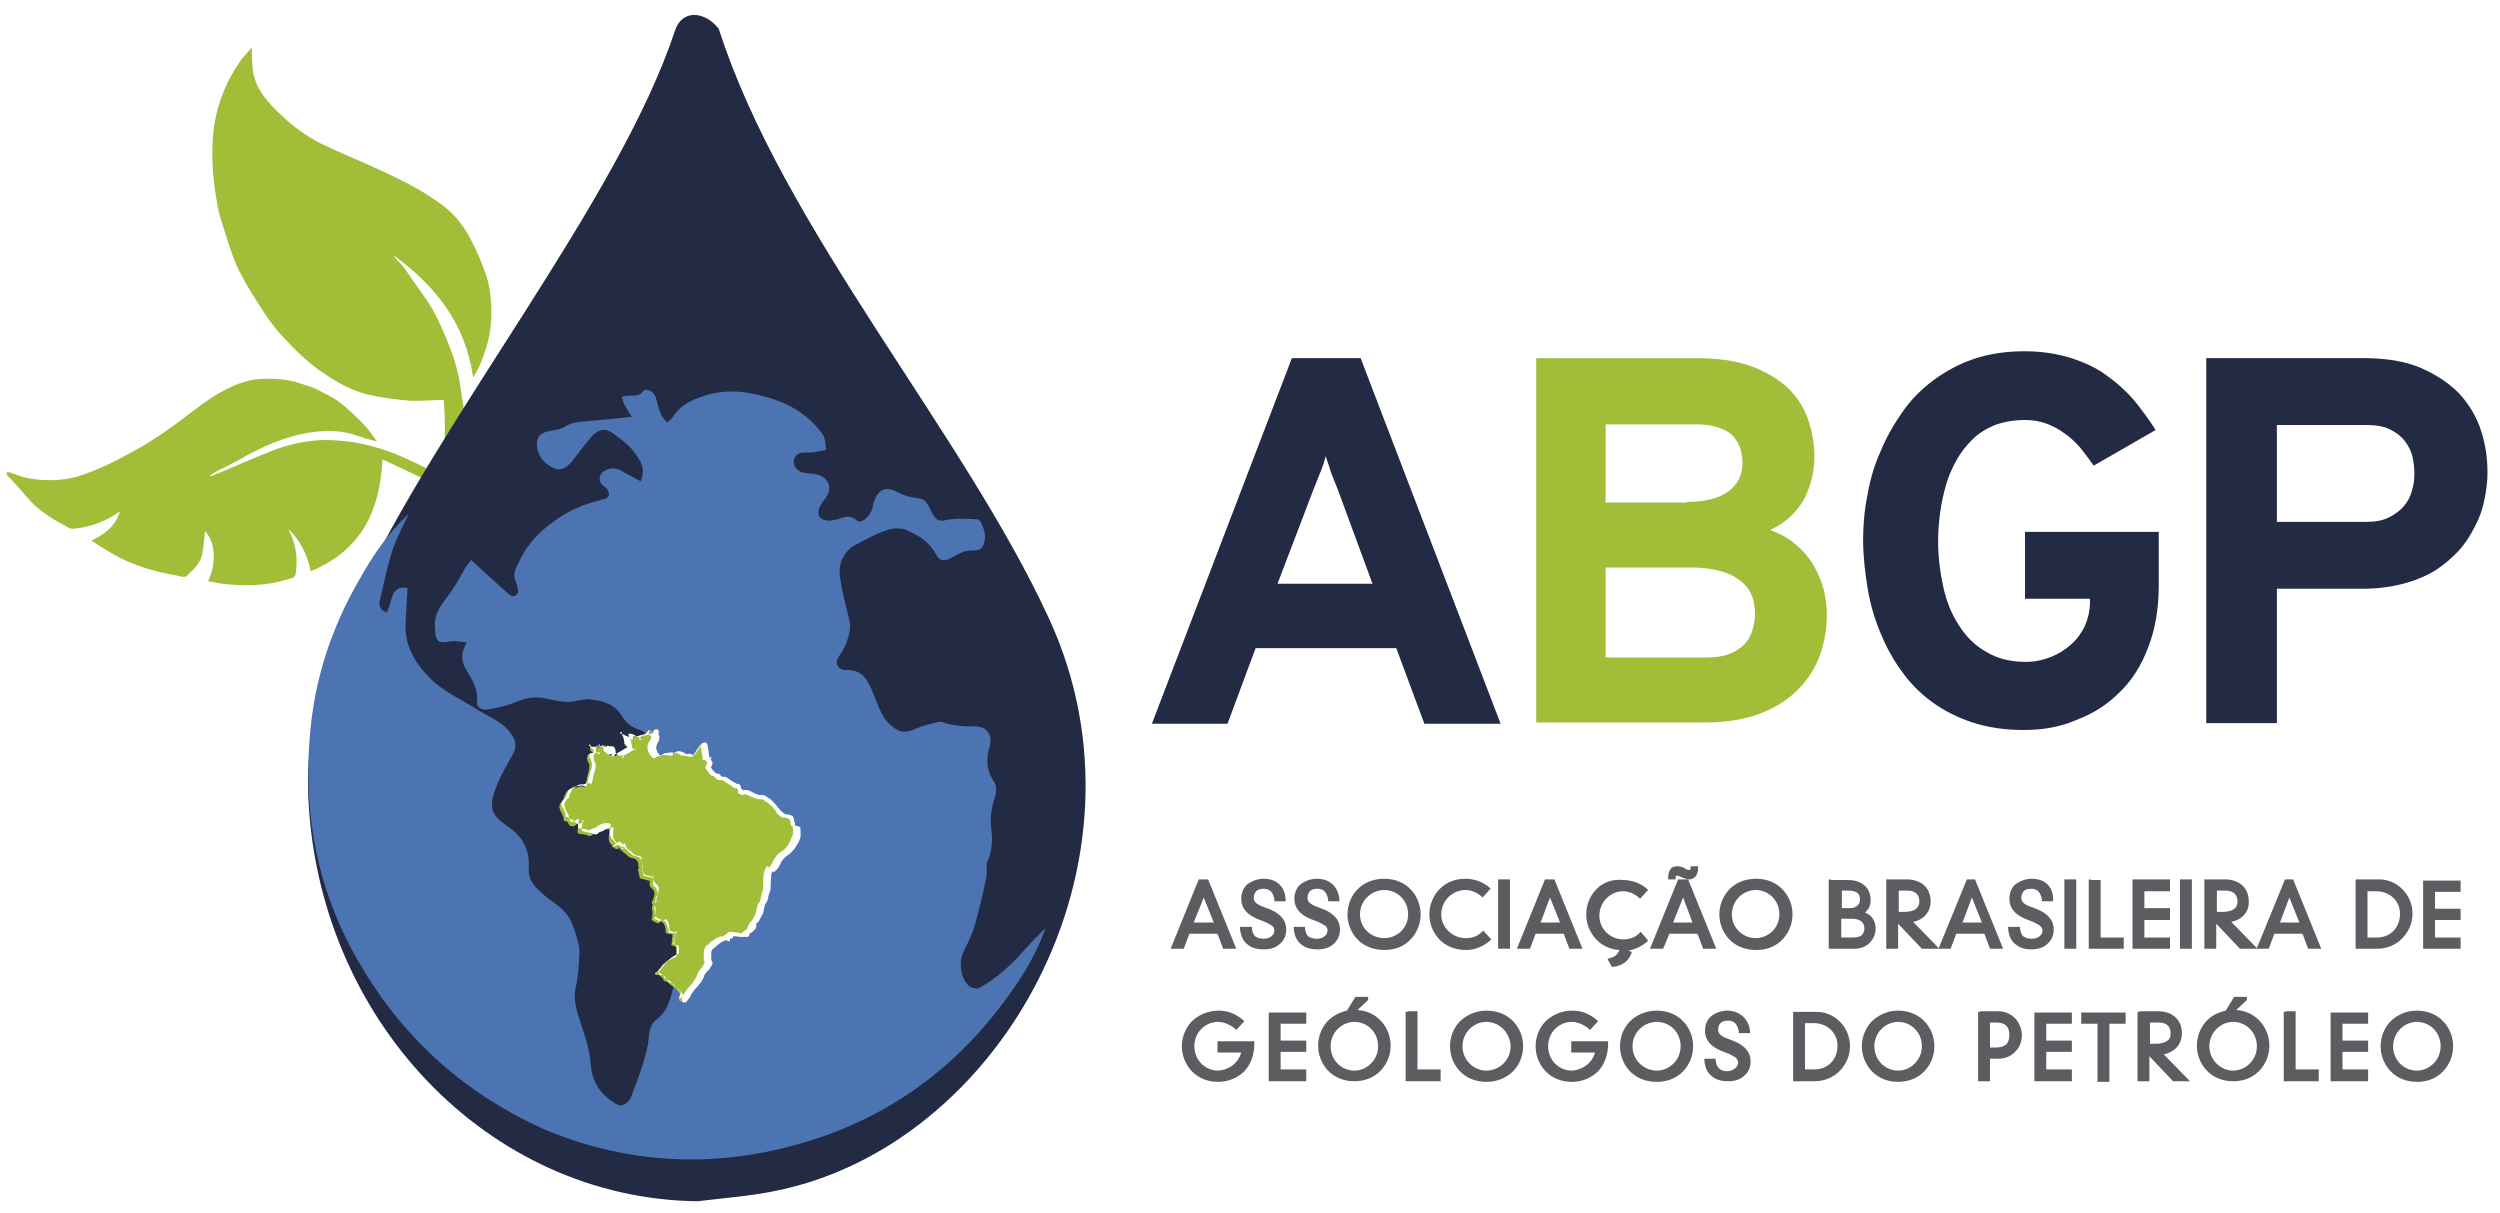 <svg xmlns="http://www.w3.org/2000/svg" xmlns:xlink="http://www.w3.org/1999/xlink" id="Camada_1" x="0px" y="0px" viewBox="0 0 400 194.1" style="enable-background:new 0 0 400 194.1;" xml:space="preserve"><style type="text/css">	.st0{fill:#A2BD37;}	.st1{fill:#222B43;}	.st2{fill:#4C74B2;}	.st3{clip-path:url(#SVGID_2_);}	.st4{clip-path:url(#SVGID_6_);}	.st5{clip-path:url(#SVGID_10_);}	.st6{clip-path:url(#SVGID_14_);}	.st7{clip-path:url(#SVGID_18_);}	.st8{fill:#FFFFFF;}	.st9{fill-rule:evenodd;clip-rule:evenodd;fill:#5D5D61;}</style><g>	<g>		<path class="st0" d="M19.2,81.8c-0.7,2.3-2.4,3.7-4.6,4.7c1.6,1,3.1,2,4.7,2.8c1.6,0.8,3.3,1.4,5,1.9c1.6,0.5,3.3,0.7,4.9,1.1   c0.2,0,0.5,0,0.6-0.1c1.2-1.1,2.4-2.2,2.6-3.8c0.2-1.2,0.3-2.3,0.4-3.4c1.2,1.1,2.2,4.3,0.5,8c1.1,0.2,2.1,0.4,3.1,0.5   c2.4,0.2,4.8,0.2,7.1-0.2c1.1-0.2,2.2-0.5,3.2-0.8c0.7-0.2,0.6-0.9,0.7-1.5c0.2-2.1-0.1-4.2-1.3-6.4c2,1.9,3.1,4.2,3.6,6.8   c8.1-3.3,11.1-9.7,11.5-17.9c2.6,1.2,5.1,2.4,7.6,3.6c0.6,0.3,1.5,0,1.9-0.7c-0.9-0.5-1.8-1.2-2.7-1.6c-2.1-1-4.3-2.1-6.5-2.8   c-3.2-1.1-6.4-1.6-9.7-1.6c-3.2,0.1-6,0.8-8.7,1.9c-3.1,1.2-6.1,2.6-9.1,3.8c-0.1,0.1-0.3,0-0.5,0c0.7-0.4,1.3-0.8,2-1.1   c1.4-0.7,2.8-1.4,4.1-2.2c3.6-1.9,7.4-3.5,11.8-3.8c1.9-0.1,3.8,0,5.7,0.7c1,0.3,2,0.7,3.2,0.9c-0.7-0.9-1.3-1.9-2.1-2.7   c-1.2-1.2-2.4-2.4-3.7-3.4c-1.1-0.9-2.5-1.5-3.8-2.2c-0.8-0.4-1.6-0.6-2.5-0.9c-1.9-0.7-3.8-0.8-5.7-0.8c-2,0-3.8,0.5-5.5,1.3   c-2.2,1-4.1,2.3-5.9,3.7c-2.1,1.6-4.2,3.2-6.4,4.6c-1.6,1.1-3.4,2-5.2,3c-1.9,1-3.8,1.9-5.8,2.6c-2.8,1.1-6,1.3-9.3,0.7   c-0.9-0.2-1.9-0.6-2.8-0.9c-0.2-0.1-0.4,0-0.6,0c0.1,0.2,0.1,0.4,0.2,0.5C2.6,77.5,3.8,79,5,80.3c1.7,1.8,3.9,3,6.1,4.2   c0.2,0.1,0.5,0.1,0.7,0.1C14.6,84.3,17,83.4,19.2,81.8"></path>		<path class="st0" d="M62.9,40.8c6.8,4.9,11.6,11,12.8,19.6c1-1.5,1.6-3.2,2.1-4.8c0.7-2.2,0.9-4.5,0.8-6.8   c-0.1-1.6-0.3-3.2-0.8-4.7c-0.7-2.1-1.6-4.2-2.7-6.2c-1.2-2.2-2.8-4.1-4.9-5.5c-2.9-2.1-6-3.6-9.2-5.1c-3.2-1.5-6.5-2.8-9.6-4.3   c-2.2-1.1-4.3-2.6-6.1-4.3c-1.2-1.1-2.4-2.3-3.3-3.6c-0.9-1.3-1.5-2.8-1.6-4.4c-0.1-1-0.1-2-0.1-3.1c-0.6,0.7-1.3,1.4-1.8,2.1   c-2.2,3.1-3.6,6.5-4.2,10.2C34,21.9,33.9,24,34,26.1c0.1,2.3,0.4,4.6,0.8,6.8c0.3,1.7,0.9,3.3,1.4,4.9c0.6,1.9,1.2,3.8,2.1,5.6   c1,2,2.2,3.9,3.5,5.9c0.9,1.4,1.9,2.9,3.1,4.2c2.2,2.4,4.5,4.7,7.3,6.5c2.1,1.4,4.2,2.5,6.5,3.1c2.2,0.5,4.4,0.8,6.7,1   c1.8,0.1,3.7-0.1,5.6-0.1c0.5,6.1,0,12.2-1.9,18.2c0.1,0,0.1,0.1,0.2,0.1c0.5-0.3,1-0.5,1.4-0.9c2-1.5,3-3.6,3.4-6   c0.4-2.7,0.6-5.4,0.4-8.2c-0.2-1.7-0.6-3.4-0.8-5.1c-0.5-4-2.1-7.7-3.8-11.3c-0.9-1.9-2.2-3.6-3.4-5.3c-0.7-1-1.4-2.1-2.2-3.1   C63.8,41.9,63.3,41.4,62.9,40.8"></path>		<path class="st1" d="M111.6,192.2c-33.5-0.4-61-29.1-62.3-65.3c-0.4-11.3,3.1-21.5,7.7-31.3C70.2,67,98.9,32.3,108,4.9   c1.1-3.4,4.7-3.2,7-0.3c10.2,31.9,39.2,64.6,52.9,94.5c17.8,38.8-7.8,84.4-44.1,91.5C119.8,191.4,115.7,191.7,111.6,192.2"></path>		<path class="st2" d="M65.4,82.2c-0.9,1.9-1.9,3.8-2.6,5.8c-0.8,2.6-1.4,5.3-2,8c-0.2,0.8-0.1,1.6,1.1,2c0.3-0.8,0.6-1.6,0.8-2.4   c0.4-1.3,1.2-1.8,2.5-1.5c-0.1,1.8-0.2,3.7-0.3,5.5c-0.2,3.6,1.4,6.4,3.9,8.9c2.2,2.2,5,3.4,7.5,5c1.9,1.2,4,1.9,5.4,3.8   c0.9,1.2,1,2.3,0.3,3.5c-1,1.8-2.1,3.6-2.8,5.6c-1,2.9-0.5,4.1,2,5.8c2.4,1.6,3.6,3.8,3.4,6.7c-0.1,2,1,3,2.2,4.1   c1.2,1.1,2.8,1.9,3.8,3.2c0.8,0.9,1.2,2.3,1.6,3.5c0.3,1,0.6,2,0.5,3c-0.1,1.8-0.2,3.6-0.6,5.4c-0.5,2.4,0.5,4.4,1.1,6.5   c0.6,1.8,1.2,3.7,1.3,5.5c0.2,3.1,1.6,5.1,4.2,6.6c0.9,0.5,2-0.3,2.4-1.5c0.6-1.7,1.3-3.4,1.8-5.1c0.4-1.3,0.8-2.7,0.9-4.1   c0.1-1.3,0.4-2.3,1.4-3c1.5-1.2,2-2.9,2.4-4.5c0.5-2,1.7-3.3,3-4.6c2.2-2.3,0.4-4.4,2.6-6.7c1.2-1.3,5.9-2.7,5.6-4.6   c-0.2-1.2,0.4-2.5,0.8-3.7c0.5-1.8,1.3-3.5,1.8-5.3c0.9-3-1.8-6.6-5-7c-1.5-0.2-3-1-4.4-1.8c-1-0.6-1.9-0.6-2.9-0.6   c-0.4,0-0.8,0-1.2,0c-0.3,0-0.6,0-0.9,0c-0.8,0.1-1.6,0.1-2.1-0.7c-0.1-0.3-1.2,0-2.2,0.2c-1,0.2-1.9,0.5-1.8,0.2   c1.1-2.5,4.3-6.2,1.5-7.1c-1.4-0.4-2.3-1.2-3-2.4c-1.2-1.9-3.2-2.3-5.1-2.5c-0.6-0.1-1.2,0.1-1.9,0.2c-0.5,0.1-1,0.2-1.6,0.2   c-1.1,0-2.2-0.3-3.3-0.5c-1.7-0.4-3.3-0.2-4.9,0.5c-1.4,0.6-2.9,0.9-4.4,1.2c-0.9,0.2-2-0.2-1.9-1.2c0.3-2.1-0.9-3.7-1.8-5.3   c-0.7-1.3-0.8-2.6,0.2-4.2c-1-0.1-1.8-0.3-2.5-0.2c-2.2,0.4-2.5,0.1-2.6-2.1c-0.2-2.2,0.9-3.6,2.1-5.2c1.1-1.4,2-3.1,2.9-4.7   c0.2-0.3,0.4-0.5,0.8-1c1.9,1.8,3.8,3.5,5.7,5.2c0.3,0.3,0.7,0.6,1.1,0.6c0.2,0,0.7-0.4,0.7-0.6c0-0.6-0.2-1.3-0.4-1.8   c-0.6-1.3,0.2-2.4,0.7-3.4c1.3-2.8,3.5-4.9,6-6.6c2.2-1.5,4.7-2.5,7.3-3.1c1-0.2,1.2-0.9,0.6-1.7c-0.1-0.1-0.1-0.2-0.2-0.2   c-0.8-0.5-1.3-1.3-0.7-2.2c0.6-0.9,2.3-1.1,3.2-0.5c1,0.6,2,1.1,3.1,1.7c0.9-2-0.1-3.4-1-4.6c-0.8-1.2-2-2-3.2-2.9   c-1.3-1-2.3-1-3.5,0.2c-1.1,1.2-2.1,2.6-3.1,3.9c-1.3,1.6-2.3,1.9-3.8,0.9c-1.6-0.9-2.5-3.2-1.7-4.6c0.2-0.4,0.8-0.7,1.2-0.8   c1-0.3,2.3-0.3,3.1-0.9c1.1-0.7,2.2-0.7,3.3-0.8c2.3-0.2,4.6-0.4,7.3-0.7c-0.6-0.9-0.9-1.4-1.2-2c-0.2-0.4-0.3-0.8-0.4-1.2   c0.4-0.1,0.7-0.2,1.1-0.2c0.2,0,0.4,0,0.6,0c0.6,0,1.2,0,1.7-0.7c0.4-0.6,1.7,0,2,0.9c0.3,1,0.5,2,0.9,2.9   c0.2,0.4,0.6,0.8,0.9,1.2c0.3-0.3,0.7-0.4,0.9-0.8c1.3-2.1,3.2-2.9,5.5-3.6c2.1-0.6,4.2-0.7,6.2-0.4c4.9,0.8,9.4,2.5,12.4,6.8   c0.4,0.6,0.3,1.6,0.5,2.4c-0.8,0.1-1.5,0.3-2.3,0.4c-0.3,0-0.6,0-1,0c-1,0-1.8,0.3-1.9,1.4c-0.1,1,0.8,1.8,2,1.9   c0.7,0.1,1.4,0.1,2,0.3c1.8,0.7,2.2,2.2,1,3.8c-0.3,0.4-0.6,0.8-0.8,1.2c-0.7,1.5,0.1,2.4,1.7,2.3c0.2,0,0.4-0.1,0.5-0.1   c1.2-0.1,2.3-1.2,3.7,0.1c0.6,0.6,2.1-0.6,2.5-2c0.1-0.4,0.1-0.8,0.3-1.2c0.8-2,2-2.3,3.8-1.3c0.9,0.5,2.1,0.8,3.1,0.9   c1.6,0.1,1.8,1.5,2.4,2.5c0.6,1,1,1.3,2.2,1c1.6-0.3,3.4-0.2,5-0.1c0.6,0,1.3,2.1,1.2,3.1c-0.3,1.7-0.7,1.9-2.5,1.9   c-0.9,0-1.8,0.6-2.6,1c-1.4,0.8-2.1,0.8-2.8-0.5c-1.1-2-2.8-3-4.7-3.8c-1-0.4-2.3-0.3-3.3,0.1c-1.6,0.5-3.1,1.4-4.7,2.2   c-2.1,1.1-2.9,3.2-2.6,5.2c0.2,1.6,0.6,3.2,1,4.9c0.2,1,0.6,2,0.6,3c0,1.1-0.4,2.2-0.8,3.2c-0.3,0.7-0.8,1.3-1.2,2   c-0.4,0.8,0.2,1.9,1.4,1.8c2.7-0.1,3.5,1.8,4.3,3.7c0.8,1.9,1.3,3.9,3,5.3c1.4,1.1,2.2,1.1,3.8,0.4c1.2-0.5,2.4-0.8,3.7-1.1   c0.5-0.1,1.2,0.3,1.8,0.4c1.2,0.2,2.4,0.4,3.6,0.3c2-0.1,3.4,1.1,2.7,3.4c-0.6,2-0.4,3.8,0.8,5.6c0.4,0.6,0.3,1.8,0,2.6   c-0.5,1.6-0.7,3.1-0.5,4.8c0.2,1.7,0.2,3.5-0.6,5.2c-0.3,0.7,0,1.7-0.2,2.6c-0.5,2.5-1.1,5.1-1.8,7.5c-0.4,1.5-1.1,2.9-1.8,4.3   c-0.9,1.6-0.5,4.5,0.9,5.6c0.4,0.3,1.3,0.5,1.7,0.2c2.7-1.5,5-3.6,7.1-6c1.1-1.2,2.2-2.4,3.4-3.5c-1.4,3.9-3.4,7.3-5.8,10.6   c-8.8,12.4-20.7,20.7-35.4,24.4c-13.2,3.4-26.4,2.5-39-2.8C73,174.4,62.3,164.1,55.3,150c-5-10.2-6.7-21.2-5.7-32.5   c0.7-8.7,3.4-17,7.8-24.6C59.6,88.9,62.1,85.3,65.4,82.2"></path>		<g>			<defs>				<path id="SVGID_1_" d="M49.3,124.5c0-0.1,0-0.2,0-0.2c0-0.2,0-0.4,0-0.6C49.3,124,49.3,124.2,49.3,124.5 M60.2,88.2     c0.5-0.7,1-1.4,1.5-2c1.7-3.2,3.6-6.5,5.6-9.8c-0.1-0.1-0.2-0.1-0.3-0.2C64.6,80.3,62.3,84.3,60.2,88.2 M67.9,74.8L67.9,74.8     c0.2,0.1,0.2,0.1,0.3,0.2c0.9-1.5,1.9-3.1,2.8-4.6c0-0.2,0-0.4,0-0.7C70,71.4,69,73.1,67.9,74.8 M74.1,64.8     c0,0.2,0.1,0.3,0.1,0.5c13-20.5,27.5-41.8,33.6-60C101.7,23.3,87.1,44.5,74.1,64.8 M167.9,99.1c3.9,8.5,5.7,17.3,5.8,26     c0.1-9-1.7-18.1-5.8-26.9c-13.6-29.4-42.3-61.5-52.7-92.8C125.6,37,154.3,69.3,167.9,99.1"></path>			</defs>			<clipPath id="SVGID_2_">				<use xlink:href="#SVGID_1_" style="overflow:visible;"></use>			</clipPath>			<g class="st3">				<g>					<defs>													<rect id="SVGID_3_" x="25.2" y="-21" transform="matrix(0.735 -0.679 0.679 0.735 -14.612 92.981)" width="172.6" height="172.3"></rect>					</defs>					<clipPath id="SVGID_4_">						<use xlink:href="#SVGID_3_" style="overflow:visible;"></use>					</clipPath>					<g style="clip-path:url(#SVGID_4_);">													<image style="overflow:visible;" width="1017" height="1017" transform="matrix(0.24 0 0 0.24 -10.56 -56.821)">						</image>					</g>				</g>			</g>		</g>		<g>			<defs>				<path id="SVGID_5_" d="M67,76.3c0.1,0.1,0.2,0.1,0.3,0.2c0.3-0.5,0.6-1,0.9-1.5c-0.1,0-0.1-0.1-0.2-0.1l-0.1,0     C67.6,75.3,67.3,75.8,67,76.3"></path>			</defs>			<clipPath id="SVGID_6_">				<use xlink:href="#SVGID_5_" style="overflow:visible;"></use>			</clipPath>			<g class="st4">				<g>					<defs>													<rect id="SVGID_7_" x="66.6" y="74.6" transform="matrix(0.735 -0.678 0.678 0.735 -33.334 65.961)" width="2" height="2"></rect>					</defs>					<clipPath id="SVGID_8_">						<use xlink:href="#SVGID_7_" style="overflow:visible;"></use>					</clipPath>					<g style="clip-path:url(#SVGID_8_);">													<image style="overflow:visible;" width="13" height="13" transform="matrix(0.24 0 0 0.24 66 73.979)">						</image>					</g>				</g>			</g>		</g>		<g>			<defs>				<path id="SVGID_9_" d="M71.1,69.6c0,0.2,0,0.4,0,0.7v0c1-1.7,2.1-3.3,3.1-5c0-0.2-0.1-0.3-0.1-0.5     C73.1,66.5,72.1,68.1,71.1,69.6"></path>			</defs>			<clipPath id="SVGID_10_">				<use xlink:href="#SVGID_9_" style="overflow:visible;"></use>			</clipPath>			<g class="st5">				<g>					<defs>													<rect id="SVGID_11_" x="69.6" y="64.5" transform="matrix(0.735 -0.679 0.679 0.735 -26.573 67.222)" width="6" height="6.1"></rect>					</defs>					<clipPath id="SVGID_12_">						<use xlink:href="#SVGID_11_" style="overflow:visible;"></use>					</clipPath>					<g style="clip-path:url(#SVGID_12_);">													<image style="overflow:visible;" width="37" height="37" transform="matrix(0.24 0 0 0.24 68.16 63.179)">						</image>					</g>				</g>			</g>		</g>		<g>			<defs>				<path id="SVGID_13_" d="M108,4.9c-0.1,0.2-0.1,0.3-0.2,0.5c-6.1,18.1-20.7,39.4-33.6,60c-1.1,1.7-2.1,3.3-3.1,5     c-1,1.5-1.9,3.1-2.8,4.6c-0.3,0.5-0.6,1-0.9,1.5c-2,3.3-3.9,6.6-5.6,9.8c1.1-1.4,2.3-2.8,3.6-4c-0.9,1.9-1.9,3.8-2.6,5.8     c-0.8,2.6-1.4,5.3-2,8c-0.2,0.8-0.1,1.6,1.1,2c0.3-0.8,0.6-1.6,0.8-2.4c0.3-1.1,0.9-1.6,1.8-1.6c0.2,0,0.4,0,0.7,0.1     c-0.1,1.8-0.2,3.7-0.3,5.5c-0.2,3.6,1.4,6.4,3.9,8.9c2.2,2.2,5,3.4,7.5,5c1.9,1.2,4,1.9,5.4,3.8c0.9,1.2,1,2.3,0.3,3.5     c-1,1.8-2.1,3.6-2.8,5.6c-1,2.9-0.5,4.1,2,5.8c2.4,1.6,3.6,3.8,3.4,6.7c-0.1,2,1,3,2.2,4.1c1.2,1.1,2.8,1.9,3.8,3.2     c0.8,0.9,1.2,2.3,1.6,3.5c0.3,1,0.6,2,0.5,3c-0.1,1.8-0.2,3.6-0.6,5.4c-0.5,2.4,0.5,4.4,1.1,6.5c0.6,1.8,1.2,3.7,1.3,5.5     c0.2,3.1,1.6,5.1,4.2,6.6c0.2,0.1,0.4,0.1,0.5,0.1c0.8,0,1.6-0.7,1.9-1.7c0.6-1.7,1.3-3.4,1.8-5.1c0.4-1.3,0.8-2.7,0.9-4.1     c0.1-1.3,0.4-2.3,1.4-3c1.5-1.2,2-2.9,2.4-4.5c0.5-2,1.7-3.3,3-4.6c2.2-2.3,0.4-4.4,2.6-6.7c1.2-1.3,5.8-2.7,5.6-4.6     c-0.2-1.2,0.4-2.5,0.8-3.7c0.5-1.8,1.3-3.5,1.8-5.3c0.9-3-1.8-6.6-5-7c-1.5-0.2-3-1-4.4-1.8c-0.9-0.5-1.8-0.6-2.7-0.6     c-0.1,0-0.2,0-0.3,0c-0.1,0-0.2,0-0.3,0c-0.3,0-0.6,0-0.9,0c-0.1,0-0.2,0-0.2,0c-0.2,0-0.4,0-0.6,0c-0.2,0-0.4,0-0.6,0     c-0.6,0-1.1-0.1-1.5-0.8c0-0.1-0.2-0.1-0.4-0.1c-0.4,0-1.1,0.2-1.8,0.3c-0.7,0.2-1.3,0.3-1.6,0.3c-0.1,0-0.2,0-0.2-0.1     c1.1-2.5,4.3-6.2,1.5-7.1c-1.4-0.4-2.3-1.2-3-2.4c-1.2-1.9-3.2-2.3-5.1-2.5c-0.1,0-0.2,0-0.3,0c-0.5,0-1,0.1-1.5,0.2     c-0.5,0.1-1,0.2-1.5,0.2h0c-1.1,0-2.2-0.3-3.3-0.5c-0.6-0.1-1.2-0.2-1.7-0.2c-1.1,0-2.1,0.2-3.2,0.7c-1.4,0.6-2.9,0.9-4.4,1.2     c-0.2,0-0.3,0.1-0.5,0.1c-0.8,0-1.5-0.4-1.4-1.2c0.3-2.1-0.9-3.7-1.8-5.3c-0.7-1.3-0.8-2.6,0.2-4.2c-0.7-0.1-1.4-0.2-2-0.2     c-0.2,0-0.3,0-0.5,0c-0.5,0.1-0.9,0.2-1.3,0.2c-1,0-1.2-0.6-1.4-2.2c-0.2-2.2,0.9-3.6,2.1-5.1c1.1-1.4,1.9-3.1,2.9-4.7     c0.2-0.3,0.4-0.5,0.8-1c1.9,1.8,3.8,3.5,5.7,5.2c0.3,0.3,0.7,0.6,1.1,0.6l0,0c0.2,0,0.6-0.4,0.6-0.6c0-0.6-0.2-1.3-0.4-1.8     c-0.6-1.3,0.2-2.4,0.7-3.4c1.3-2.8,3.5-4.9,6-6.6c2.2-1.5,4.7-2.5,7.3-3.1c1-0.2,1.2-0.9,0.6-1.7c-0.1-0.1-0.1-0.2-0.2-0.2     c-0.8-0.5-1.3-1.3-0.7-2.2c0.4-0.5,1.2-0.8,2-0.8c0.5,0,0.9,0.1,1.2,0.3c1,0.6,2,1.1,3.1,1.7c0.9-2-0.1-3.4-1-4.6     c-0.8-1.2-2-2-3.2-2.9c-0.6-0.5-1.2-0.7-1.7-0.7c-0.6,0-1.2,0.3-1.8,1c-1.1,1.2-2.1,2.6-3.1,3.9c-0.8,1-1.5,1.5-2.2,1.5     c-0.5,0-1-0.2-1.6-0.5c-1.6-0.9-2.5-3.2-1.7-4.6c0.2-0.4,0.8-0.7,1.2-0.8c1-0.3,2.3-0.3,3.1-0.9c1.1-0.7,2.2-0.7,3.3-0.8     c2.3-0.2,4.6-0.4,7.3-0.7c-0.6-0.9-0.9-1.5-1.2-2c-0.2-0.4-0.3-0.8-0.4-1.2c0.4-0.1,0.7-0.2,1.1-0.2c0.1,0,0.2,0,0.3,0     c0.1,0,0.2,0,0.3,0c0.1,0,0.2,0,0.3,0c0.5,0,1-0.1,1.4-0.7c0.1-0.2,0.3-0.2,0.5-0.2c0.6,0,1.3,0.5,1.5,1.1c0.3,1,0.5,2,0.9,2.9     c0.2,0.4,0.6,0.8,0.9,1.2c0.3-0.3,0.7-0.4,0.9-0.8c1.3-2.1,3.2-2.9,5.5-3.6c1.3-0.4,2.6-0.6,3.9-0.6c0.8,0,1.6,0.1,2.3,0.2     c4.9,0.8,9.4,2.5,12.4,6.8c0.4,0.6,0.3,1.6,0.5,2.4c-0.8,0.1-1.5,0.3-2.3,0.4c-0.1,0-0.1,0-0.2,0c-0.2,0-0.5,0-0.7-0.1     c-0.1,0-0.1,0-0.2,0c-0.9,0-1.6,0.3-1.8,1.4c-0.1,1,0.8,1.8,2,1.9c0.7,0.1,1.4,0.1,2,0.3c1.8,0.7,2.2,2.2,1,3.8     c-0.3,0.4-0.6,0.8-0.8,1.2c-0.6,1.4,0,2.3,1.4,2.3c0.1,0,0.2,0,0.4,0c0.2,0,0.4-0.1,0.5-0.1c0.8-0.1,1.5-0.5,2.3-0.5     c0.4,0,0.9,0.2,1.4,0.6c0.1,0.1,0.3,0.2,0.4,0.2c0.7,0,1.8-1,2.1-2.1c0.1-0.4,0.1-0.8,0.3-1.2c0.5-1.3,1.2-1.9,2.1-1.9     c0.5,0,1.1,0.2,1.7,0.5c0.9,0.5,2.1,0.8,3.1,0.9c1.6,0.1,1.8,1.5,2.4,2.5c0.4,0.8,0.8,1.1,1.5,1.1c0.2,0,0.4,0,0.7-0.1     c0.8-0.2,1.6-0.2,2.4-0.2c0.9,0,1.8,0.1,2.6,0.1c0.6,0,1.3,2.1,1.2,3.1c-0.2,1.6-0.7,1.9-2.3,1.9c-0.1,0-0.1,0-0.2,0l0,0     c-0.8,0-1.7,0.6-2.5,1c-0.6,0.4-1.1,0.6-1.5,0.6c-0.5,0-0.9-0.3-1.3-1.1c-1.1-2-2.8-3-4.7-3.8c-0.4-0.2-0.9-0.2-1.4-0.2     c-0.7,0-1.4,0.1-2,0.3c-1.6,0.5-3.1,1.4-4.7,2.2c-2.1,1.1-2.9,3.2-2.6,5.2c0.2,1.6,0.6,3.2,1,4.9c0.2,1,0.6,2,0.6,3     c0,1.1-0.4,2.2-0.8,3.2c-0.3,0.7-0.8,1.3-1.2,2c-0.4,0.8,0.2,1.8,1.3,1.8l0.1,0c0.1,0,0.2,0,0.2,0c2.5,0,3.2,1.8,4,3.7     c0.8,1.9,1.3,3.9,3,5.3c0.8,0.6,1.4,0.9,2,0.9c0.5,0,1.1-0.2,1.7-0.5c1.2-0.5,2.4-0.8,3.7-1.1c0.1,0,0.1,0,0.2,0     c0.5,0,1.1,0.3,1.6,0.4c1.1,0.1,2.2,0.4,3.2,0.4c0.1,0,0.3,0,0.4,0c0.1,0,0.2,0,0.3,0c1.9,0,3.1,1.2,2.4,3.4     c-0.6,2-0.4,3.8,0.8,5.6c0.4,0.6,0.3,1.8,0,2.6c-0.5,1.6-0.7,3.1-0.5,4.8c0.2,1.7,0.2,3.5-0.6,5.2c-0.3,0.7,0,1.7-0.2,2.6     c-0.5,2.5-1.1,5.1-1.8,7.5c-0.4,1.5-1.1,2.9-1.8,4.3c-0.9,1.6-0.5,4.5,0.9,5.6c0.3,0.2,0.8,0.3,1.2,0.3c0.2,0,0.4,0,0.6-0.1     c2.7-1.5,5-3.6,7.1-6c1.1-1.2,2.2-2.4,3.4-3.5c-1.4,3.9-3.4,7.3-5.8,10.6c-8.8,12.4-20.7,20.7-35.4,24.4c-5.2,1.3-10.4,2-15.6,2     c-7.9,0-15.7-1.6-23.4-4.8C73,174.4,62.3,164.1,55.3,150c-4-8.2-5.9-16.8-6-25.6c0,0.1,0,0.2,0,0.2c0,0.4,0,0.8,0,1.1     c1.3,35.9,28.8,64.3,62.3,64.7c4-0.5,8.1-0.8,12.1-1.6c28-5.4,49.6-33.6,49.9-63.8c-0.1-8.7-1.9-17.5-5.8-26     C154.3,69.3,125.6,37,115.2,5.3c-0.1-0.3-0.2-0.5-0.3-0.8c-1.1-1.4-2.6-2.1-3.9-2.1C109.7,2.4,108.5,3.2,108,4.9"></path>			</defs>			<clipPath id="SVGID_14_">				<use xlink:href="#SVGID_13_" style="overflow:visible;"></use>			</clipPath>			<g class="st6">				<g>					<defs>													<rect id="SVGID_15_" x="2.1" y="-14.8" transform="matrix(0.735 -0.679 0.679 0.735 -35.815 101.246)" width="218.9" height="222.5"></rect>					</defs>					<clipPath id="SVGID_16_">						<use xlink:href="#SVGID_15_" style="overflow:visible;"></use>					</clipPath>					<g style="clip-path:url(#SVGID_16_);">													<image style="overflow:visible;" width="1300" height="1301" transform="matrix(0.24 0 0 0.24 -44.4 -59.701)">						</image>					</g>				</g>			</g>		</g>		<g>			<defs>				<path id="SVGID_17_" d="M103.4,62.5c-0.4,0.6-0.9,0.7-1.4,0.7c-0.1,0-0.2,0-0.3,0c-0.1,0-0.2,0-0.3,0c-0.1,0-0.2,0-0.3,0     c-0.4,0-0.7,0.2-1.1,0.2c0.1,0.4,0.2,0.8,0.4,1.2c0.3,0.6,0.6,1.1,1.2,2c-2.6,0.3-5,0.5-7.3,0.7c-1.1,0.1-2.2,0-3.3,0.8     C90.2,68.6,89,68.6,88,69c-0.5,0.2-1,0.4-1.2,0.8c-0.7,1.4,0.2,3.7,1.7,4.6c0.6,0.4,1.1,0.5,1.6,0.5c0.8,0,1.4-0.5,2.2-1.5     c1-1.3,2-2.6,3.1-3.9c0.6-0.7,1.2-1,1.8-1c0.5,0,1.1,0.3,1.7,0.7c1.1,0.9,2.3,1.8,3.2,2.9c0.9,1.2,1.9,2.6,1,4.6     c-1.1-0.6-2.1-1.1-3.1-1.7c-0.3-0.2-0.8-0.3-1.2-0.3c-0.8,0-1.6,0.3-2,0.8c-0.6,0.9-0.1,1.6,0.7,2.2c0.1,0,0.1,0.1,0.2,0.2     c0.6,0.8,0.4,1.5-0.6,1.7c-2.6,0.6-5.1,1.6-7.3,3.1c-2.5,1.7-4.7,3.8-6,6.6c-0.5,1-1.3,2.1-0.7,3.4c0.2,0.6,0.4,1.2,0.4,1.8     c0,0.2-0.4,0.6-0.6,0.6l0,0c-0.4-0.1-0.8-0.4-1.1-0.6c-1.9-1.7-3.8-3.4-5.7-5.2c-0.4,0.5-0.6,0.7-0.8,1c-1,1.6-1.8,3.2-2.9,4.7     c-1.2,1.6-2.3,3-2.1,5.1c0.1,1.7,0.3,2.2,1.4,2.2c0.3,0,0.7-0.1,1.3-0.2c0.2,0,0.3,0,0.5,0c0.6,0,1.3,0.2,2,0.2     c-1,1.6-1,2.9-0.2,4.2c0.9,1.6,2.1,3.2,1.8,5.3c-0.1,0.8,0.6,1.2,1.4,1.2c0.2,0,0.3,0,0.5-0.1c1.5-0.3,3-0.6,4.4-1.2     c1.1-0.5,2.1-0.7,3.2-0.7c0.6,0,1.1,0.1,1.7,0.2c1.1,0.3,2.2,0.5,3.3,0.5h0c0.5,0,1-0.1,1.5-0.2c0.5-0.1,1-0.2,1.5-0.2     c0.1,0,0.2,0,0.3,0c1.9,0.2,3.9,0.7,5.1,2.5c0.7,1.2,1.7,2,3,2.4c2.8,0.9-0.4,4.5-1.5,7.1c0,0.1,0,0.1,0.2,0.1     c0.3,0,0.9-0.2,1.6-0.3c0.7-0.2,1.4-0.3,1.8-0.3c0.2,0,0.3,0,0.4,0.1c0.4,0.7,0.9,0.8,1.5,0.8c0.2,0,0.4,0,0.6,0     c0.2,0,0.4,0,0.6,0c0.1,0,0.2,0,0.2,0c0.3,0,0.6,0,0.9,0c0.1,0,0.2,0,0.3,0c0.1,0,0.2,0,0.3,0c0.9,0,1.8,0,2.7,0.6     c1.4,0.8,2.9,1.6,4.4,1.8c3.2,0.5,5.9,4,5,7c-0.5,1.8-1.3,3.5-1.8,5.3c-0.4,1.2-0.9,2.5-0.8,3.7c0.3,1.9-4.4,3.3-5.6,4.6     c-2.2,2.3-0.4,4.4-2.6,6.7c-1.3,1.3-2.5,2.6-3,4.6c-0.4,1.6-0.9,3.4-2.4,4.5c-1,0.7-1.3,1.8-1.4,3c-0.1,1.4-0.4,2.8-0.9,4.1     c-0.5,1.7-1.3,3.4-1.8,5.1c-0.3,1-1.1,1.7-1.9,1.7c-0.2,0-0.4,0-0.5-0.1c-2.6-1.4-4.1-3.5-4.2-6.6c-0.1-1.9-0.8-3.7-1.3-5.5     c-0.6-2.1-1.6-4.2-1.1-6.5c0.3-1.8,0.5-3.6,0.6-5.4c0-1-0.2-2-0.5-3c-0.4-1.2-0.8-2.6-1.6-3.5c-1.1-1.2-2.6-2.1-3.8-3.2     c-1.2-1.1-2.4-2.1-2.2-4.1c0.2-2.8-1.1-5-3.4-6.7c-2.4-1.7-3-2.9-2-5.8c0.7-2,1.8-3.8,2.8-5.6c0.7-1.3,0.6-2.3-0.3-3.5     c-1.4-1.9-3.5-2.7-5.4-3.8c-2.6-1.6-5.3-2.9-7.5-5c-2.5-2.5-4.1-5.3-3.9-8.9c0.1-1.8,0.2-3.7,0.3-5.5C64.9,94,64.7,94,64.5,94     c-0.9,0-1.5,0.5-1.8,1.6c-0.2,0.8-0.5,1.6-0.8,2.4c-1.2-0.3-1.3-1.2-1.1-2c0.6-2.7,1.2-5.4,2-8c0.6-2,1.7-3.9,2.6-5.8     c-1.3,1.3-2.5,2.6-3.6,4c-0.5,0.7-1,1.3-1.5,2c-1.2,2.2-2.2,4.3-3.2,6.5c-4.3,9.1-7.6,18.6-7.7,29c0,0.2,0,0.4,0,0.6     c0.1,8.9,2,17.5,6,25.6c6.9,14.2,17.7,24.5,32.3,30.6c7.6,3.2,15.5,4.8,23.4,4.8c5.2,0,10.4-0.7,15.6-2     c14.7-3.7,26.6-12,35.4-24.4c2.3-3.3,4.4-6.8,5.8-10.6c-1.2,1.1-2.4,2.3-3.4,3.5c-2.1,2.3-4.4,4.4-7.1,6     c-0.1,0.1-0.3,0.1-0.6,0.1c-0.4,0-0.9-0.1-1.2-0.3c-1.5-1.1-1.8-3.9-0.9-5.6c0.7-1.4,1.4-2.8,1.8-4.3c0.7-2.5,1.3-5,1.8-7.5     c0.2-0.8-0.2-1.8,0.2-2.6c0.8-1.7,0.8-3.5,0.6-5.2c-0.2-1.7-0.1-3.2,0.5-4.8c0.3-0.8,0.4-2,0-2.6c-1.2-1.8-1.4-3.5-0.8-5.6     c0.7-2.2-0.5-3.4-2.4-3.4c-0.1,0-0.2,0-0.3,0c-0.1,0-0.3,0-0.4,0c-1.1,0-2.2-0.2-3.2-0.4c-0.5-0.1-1.1-0.4-1.6-0.4     c-0.1,0-0.1,0-0.2,0c-1.3,0.2-2.5,0.6-3.7,1.1c-0.7,0.3-1.2,0.5-1.7,0.5c-0.7,0-1.3-0.3-2-0.9c-1.7-1.4-2.2-3.4-3-5.3     c-0.8-1.9-1.5-3.7-4-3.7c-0.1,0-0.2,0-0.2,0l-0.1,0c-1.1,0-1.7-1.1-1.3-1.8c0.4-0.7,0.9-1.3,1.2-2c0.4-1,0.8-2.1,0.8-3.2     c0-1-0.4-2-0.6-3c-0.3-1.6-0.8-3.2-1-4.9c-0.2-2,0.5-4.2,2.6-5.2c1.5-0.8,3.1-1.6,4.7-2.2c0.6-0.2,1.3-0.3,2-0.3     c0.5,0,1,0.1,1.4,0.2c1.9,0.8,3.7,1.8,4.7,3.8c0.4,0.7,0.8,1.1,1.3,1.1c0.4,0,0.9-0.2,1.5-0.6c0.8-0.5,1.7-1,2.5-1l0,0     c0.1,0,0.1,0,0.2,0c1.6,0,2-0.3,2.3-1.9c0.1-1-0.6-3.1-1.2-3.1c-0.9,0-1.7-0.1-2.6-0.1c-0.8,0-1.6,0-2.4,0.2     c-0.3,0.1-0.5,0.1-0.7,0.1c-0.7,0-1.1-0.4-1.5-1.1c-0.6-1-0.8-2.3-2.4-2.5c-1.1-0.1-2.2-0.4-3.1-0.9c-0.7-0.4-1.2-0.5-1.7-0.5     c-0.9,0-1.6,0.6-2.1,1.9c-0.1,0.4-0.2,0.8-0.3,1.2c-0.3,1.1-1.4,2.1-2.1,2.1c-0.2,0-0.3-0.1-0.4-0.2c-0.5-0.5-0.9-0.6-1.4-0.6     c-0.8,0-1.5,0.5-2.3,0.5c-0.2,0-0.4,0.1-0.5,0.1c-0.1,0-0.2,0-0.4,0c-1.4,0-2-0.9-1.4-2.3c0.2-0.4,0.6-0.8,0.8-1.2     c1.2-1.7,0.8-3.1-1-3.8c-0.6-0.2-1.3-0.3-2-0.3c-1.2-0.1-2.1-0.9-2-1.9c0.1-1.1,0.8-1.4,1.8-1.4c0.1,0,0.1,0,0.2,0     c0.2,0,0.5,0.1,0.7,0.1c0.1,0,0.1,0,0.2,0c0.8-0.1,1.5-0.3,2.3-0.4c-0.1-0.8-0.1-1.7-0.5-2.4c-3-4.3-7.5-6-12.4-6.8     c-0.8-0.1-1.5-0.2-2.3-0.2c-1.3,0-2.6,0.2-3.9,0.6c-2.3,0.7-4.2,1.5-5.5,3.6c-0.2,0.3-0.6,0.5-0.9,0.8c-0.3-0.4-0.7-0.7-0.9-1.2     c-0.4-1-0.6-2-0.9-2.9c-0.2-0.6-1-1.1-1.5-1.1C103.7,62.3,103.5,62.3,103.4,62.5"></path>			</defs>			<clipPath id="SVGID_18_">				<use xlink:href="#SVGID_17_" style="overflow:visible;"></use>			</clipPath>			<g class="st7">				<g>					<defs>													<rect id="SVGID_19_" x="23.3" y="38.4" transform="matrix(0.735 -0.679 0.679 0.735 -55.191 106.49)" width="170.5" height="170.7"></rect>					</defs>					<clipPath id="SVGID_20_">						<use xlink:href="#SVGID_19_" style="overflow:visible;"></use>					</clipPath>					<g style="clip-path:url(#SVGID_20_);">													<image style="overflow:visible;" width="1006" height="1005" transform="matrix(0.24 0 0 0.24 -12.24 3.179)">						</image>					</g>				</g>			</g>		</g>		<path class="st0" d="M127,132c0-0.3-0.1-0.6-0.2-0.9c0-0.1-0.1-0.3-0.3-0.4c-0.2-0.1-0.5-0.2-0.7-0.2c-0.1,0-0.2,0-0.3,0   c-0.3-0.2-0.6-0.4-0.9-0.7c-0.3-0.4-0.6-0.7-0.8-1.1c-0.2-0.2-0.4-0.4-0.6-0.5c0,0-0.1-0.1-0.1-0.1c-0.2-0.1-0.4-0.2-0.5-0.3   c-0.3-0.2-0.5-0.2-0.9-0.2c-0.2,0-0.4,0-0.6-0.1c-0.2,0-0.3-0.1-0.5-0.2c-0.2-0.1-0.4-0.2-0.7-0.3c-0.2-0.1-0.5-0.3-0.7-0.2   c-0.2,0-0.3,0.1-0.5,0.1c0-0.1,0-0.2,0-0.2l-0.1,0c-0.1-0.1-0.2-0.1-0.3-0.1l0-0.1c0,0,0-0.1,0-0.1c0-0.1-0.1-0.3-0.1-0.4   c-0.1-0.3-0.3-0.4-0.6-0.3l0,0c-0.1-0.1-0.1-0.2-0.2-0.2c-0.1-0.1-0.2-0.2-0.3-0.2c-0.4-0.2-0.7-0.5-1.1-0.7   c-0.1-0.1-0.2-0.1-0.3-0.1c-0.2,0-0.3,0-0.5,0c-0.2-0.1-0.4-0.3-0.5-0.3c0-0.1,0-0.3-0.2-0.3c-0.1,0-0.3-0.1-0.4-0.1   c-0.3-0.3-0.7-0.8-0.9-1.1l0.1-0.1c0.1-0.1,0.2-0.3,0.2-0.4c0.1-0.3,0.1-0.5-0.2-0.6c-0.1-0.1-0.2-0.2-0.1-0.3c0,0,0,0,0-0.1   c-0.1,0-0.2,0-0.3,0.1c0-0.1,0-0.2,0-0.3c0-0.2-0.1-0.4-0.1-0.7c-0.1-0.4-0.1-0.8-0.2-1.2c0-0.1-0.1-0.2-0.2-0.2   c-0.1-0.1-0.2,0.1-0.3,0.2c-0.1,0.1-0.2,0.3-0.3,0.4c-0.2,0.3-0.4,0.6-0.6,0.9c-0.3,0.4-0.5,0.5-1,0.4c-0.2-0.1-0.4-0.1-0.6,0   c-0.1,0-0.2,0-0.3-0.1c-0.3-0.2-0.6-0.4-1-0.4c-0.4,0-0.5,0-0.6,0.4c0,0.1-0.1,0.1-0.2,0.1c-0.3,0-0.5-0.1-0.8-0.1   c-0.2,0-0.3,0-0.5,0.1c-0.1,0-0.2,0-0.3,0.1c-0.1,0-0.3,0-0.4,0.1c-0.2,0.1-0.4,0.2-0.6,0.3c-0.1,0-0.2,0-0.3-0.1   c-0.3-0.3-0.5-0.7-0.6-1.2c-0.1-0.4,0-0.8,0.2-1.1c0.1-0.3,0.3-0.5,0.3-0.8c0-0.2,0-0.4-0.2-0.4c-0.1-0.1-0.1-0.1-0.1-0.2   c0-0.1,0.1-0.2,0.1-0.3c0-0.1,0-0.2-0.1-0.3c-0.2-0.1-0.5,0-0.6,0.2c0,0.1-0.1,0.2-0.2,0.2c-0.2,0.2-0.4,0.2-0.6,0.3   c-0.4,0.1-0.7,0.2-1.1,0.2c-0.2,0-0.4,0.1-0.4,0.4c0,0,0,0.1,0,0.1l-0.1,0c-0.2-0.2-0.4-0.4-0.7-0.4c-0.1,0-0.3-0.1-0.4-0.2   c-0.2-0.1-0.3-0.3-0.6-0.2c0,0.1,0,0.2,0.1,0.2c0,0.1,0.1,0.2,0.1,0.2c0.1,0.2,0.1,0.4,0.2,0.6c0,0.2,0.1,0.4,0.1,0.6   c0,0.2,0.1,0.3,0.3,0.4c0.1,0,0.1,0,0.2,0.1l0.1,0.1l-0.1,0.1l-0.1,0c-0.3,0.2-0.5,0.3-0.8,0.5c-0.3,0.2-0.6,0.3-0.9,0.5   c-0.1,0.1-0.2,0.1-0.3,0.2c-0.1-0.3-0.1-0.3-0.4-0.2c-0.1,0-0.3,0.1-0.4,0c-0.2-0.1-0.3-0.2-0.4-0.4c-0.1-0.1-0.2-0.2-0.2-0.3   c0-0.2,0-0.4,0-0.6c-0.1-0.2-0.2-0.3-0.4-0.2c-0.1,0-0.2,0.1-0.2,0.1c-0.1,0.1-0.2,0.1-0.2,0l-0.2,0c-0.2,0.3-0.4,0.2-0.6,0.1   c-0.1,0-0.2,0-0.3,0c-0.1,0-0.2,0-0.2,0c-0.2,0-0.3-0.1-0.4-0.1c-0.1,0.2-0.1,0.3-0.1,0.4c0,0.2,0.1,0.4,0.3,0.5   c0.1,0.1,0.2,0.2,0.1,0.3c-0.1,0-0.2,0-0.3,0c-0.2,0-0.4,0.1-0.5,0.3c-0.1,0.4-0.1,0.7,0.1,1c0.1,0.2,0.2,0.4,0.2,0.6   c0,0.4-0.1,0.9-0.2,1.3c-0.1,0.3-0.2,0.6-0.2,0.9c-0.1,0.4-0.2,0.7-0.3,1.1c0,0.1-0.1,0.2-0.2,0.1c-0.3-0.1-0.5-0.1-0.8,0   c-0.2,0.1-0.4,0.1-0.6,0.1c-0.1,0-0.2,0-0.2,0c-0.3,0.1-0.5,0.2-0.8,0.4c-0.2,0.1-0.5,0.3-0.5,0.6c0,0.1,0,0.1-0.1,0.2   c-0.2,0.2-0.2,0.4-0.2,0.7c0,0.1-0.1,0.2-0.1,0.2c-0.1,0.1-0.3,0.2-0.4,0.4c-0.1,0.2-0.2,0.4-0.2,0.5c0,0.1,0,0.1,0,0.2   c0,0.1,0.1,0.2,0.1,0.4c0.2,0.3,0.3,0.7,0.5,1c0,0.1,0.1,0.3,0.1,0.4c0,0.3,0,0.4,0.3,0.4c0.2,0,0.3,0.1,0.4,0.3   c0,0.1,0.1,0.1,0.1,0.2c0.2,0.3,0.6,0.4,1,0.2c0.1-0.1,0.3-0.2,0.4-0.3l0.1,0l0,0.1c0,0.4-0.1,0.8-0.1,1.1c0,0.3,0,0.3,0.3,0.4   c0.5,0.1,1,0.1,1.4,0.3c0.2,0.1,0.3,0.1,0.5,0c0.2-0.1,0.3-0.3,0.5-0.3c0.2,0,0.4-0.2,0.6-0.3c0.2-0.1,0.3-0.2,0.5-0.3   c0.3-0.2,0.7-0.1,1.1-0.1c0.2,0,0.2,0.1,0.2,0.2c0,0.3-0.1,0.7-0.1,1c0,0.4,0,0.7,0.2,1c0.2,0.2,0.4,0.4,0.6,0.7   c0.2,0.3,0.5,0.2,0.8,0.3c-0.1-0.1-0.1-0.2-0.1-0.3c0.1,0,0.1,0,0.1,0c0.1,0.1,0.2,0.3,0.3,0.4c0,0,0.1,0.1,0.1,0.1   c0.2,0,0.2,0.1,0.3,0.2c0,0.1,0.1,0.1,0.2,0.2c0.2,0.1,0.3,0.2,0.5,0.4c0.2,0.2,0.5,0.4,0.8,0.4c0.2,0,0.3,0.1,0.5,0.2   c0.2,0.1,0.3,0.3,0.4,0.6c0,0.2,0,0.4,0.1,0.6c0,0.1,0,0.3-0.1,0.4c0,0.1-0.1,0.2,0,0.2c0,0.1,0.1,0.2,0.1,0.4   c0,0.2,0.1,0.3,0.1,0.5c0,0.1,0.1,0.4,0.3,0.4c0.4,0.1,0.8,0.2,1.2,0.3c0.1,0,0.2,0.1,0.2,0.2c-0.1,0.2-0.1,0.5,0,0.7   c0.1,0.1,0.2,0.3,0.3,0.4c0,0,0.1,0.1,0.2,0.1c0.1,0.2,0.2,0.4,0.2,0.6c0,0.4-0.1,0.9-0.3,1.2c-0.1,0.2-0.2,0.4,0,0.6l0,0.2   c-0.1,0.2-0.1,0.3-0.1,0.5c0,0.1,0.1,0.3,0.1,0.4c0,0.4,0,0.8-0.1,1.2c-0.1,0.1,0,0.2,0.1,0.3c0.3,0.2,0.6,0.3,0.8,0.4   c0.1,0.1,0.2,0,0.3-0.1c0.1-0.1,0.2-0.2,0.4-0.1c0.1,0.1,0.2,0.2,0.3,0.3c0.1,0.2,0.2,0.3,0.2,0.5c0.1,0.2,0.1,0.5,0.1,0.7   c0,0.3,0.1,0.4,0.4,0.4c0.2,0,0.5,0.1,0.7,0.1c0,0.4-0.1,0.7-0.1,1c0,0.2,0,0.4-0.1,0.6c0,0.1,0.1,0.2,0.2,0.2   c0.3,0,0.6,0.2,0.6,0.5c0,0.3,0,0.6,0,0.9c0,0.2-0.1,0.3-0.3,0.4c-0.1,0.1-0.3,0.1-0.4,0.2c-0.3,0.2-0.7,0.3-1,0.6   c-0.1,0.1-0.1,0.2-0.2,0.2c-0.3,0.2-0.4,0.4-0.6,0.7c-0.2,0.2-0.3,0.4-0.5,0.6c-0.1,0.1-0.2,0.3-0.3,0.4c0,0.1,0,0.2,0,0.2   c0,0,0.1,0,0.2,0c0.1,0,0.2-0.1,0.3,0c0.2,0.1,0.4,0.3,0.5,0.4c0.1,0.1,0.3,0.3,0.3,0.5c0,0.1,0.1,0.1,0.2,0.1   c0.1,0,0.2,0,0.3,0.1c0.2,0.1,0.4,0.3,0.5,0.4c0.3,0.2,0.6,0.5,0.9,0.7c0.2,0.2,0.4,0.5,0.6,0.7c0.1,0.1,0.2,0.3,0.1,0.4   c-0.2,0.2-0.2,0.5-0.1,0.8c0,0.1,0.1,0.1,0.2,0.1c0.3,0.1,1-1.3,1.5-1.8c0.2-0.3,0.5-0.5,0.7-0.8c0.1-0.2,0.2-0.3,0.3-0.5   c0.2-0.4,0.4-0.7,0.5-1.1c0.1-0.2,0.2-0.3,0.3-0.4c0.1-0.2,0.3-0.3,0.5-0.5c0.1-0.2,0.2-0.4,0.3-0.5c0.1-0.2,0.2-0.4,0.1-0.7   c-0.1-0.3-0.1-0.7-0.1-1c0-0.1,0-0.1,0-0.2c0-0.1,0-0.2,0-0.3c0-0.2,0.1-0.4,0.2-0.5c0-0.1,0.1-0.1,0.2-0.2   c0.1-0.1,0.2-0.1,0.3-0.2c0.3-0.4,0.8-0.7,1.2-0.9c0.2-0.1,0.5-0.2,0.8-0.3l0.1,0c0.1,0,0.2,0.1,0.4,0.2c0.2,0.1,0.2,0.1,0.2-0.1   c0-0.2,0.1-0.3,0.3-0.3c0.1,0,0.3-0.1,0.3-0.2c0.1-0.3,0.3-0.2,0.5-0.2c0.3,0,0.6,0.1,0.9,0l0.1,0c0.1,0.2,0.3,0.1,0.5,0.1   c0.1,0,0.2,0,0.3,0c0.1,0,0.2,0,0.2-0.2c0-0.1,0.1-0.2,0.2-0.3c0.2-0.1,0.3-0.2,0.4-0.3c0.1-0.1,0.2-0.2,0.2-0.2   c0-0.1,0.1-0.1,0.1-0.2c0-0.2,0.1-0.3,0.1-0.5c0-0.1,0.1-0.1,0.1-0.2c0-0.2,0.2-0.3,0.3-0.4c0.1-0.1,0.2-0.1,0.2-0.2   c0.2-0.3,0.3-0.5,0.4-0.8c0-0.1,0.1-0.1,0.1-0.2c0.1-0.5,0.2-0.9,0.3-1.4c0,0,0-0.1,0.1-0.1c0.3-0.2,0.4-0.5,0.4-0.9   c0-0.3,0.1-0.6,0.2-0.8c0.1-0.2,0.1-0.5,0.2-0.7c0-0.2,0-0.3,0-0.5c0-0.6,0.1-1.2,0.1-1.8c0-0.2,0.1-0.4,0.2-0.6   c0-0.1,0.1-0.2,0.2-0.4l0.1,0.1c0.1,0.2,0.2,0.2,0.3,0.1c0.2-0.2,0.3-0.3,0.5-0.5c0.2-0.3,0.3-0.5,0.4-0.8   c0.3-0.5,0.7-0.8,1.1-1.1c0.4-0.3,0.7-0.7,1-1.1c0.2-0.2,0.3-0.5,0.4-0.8c0.1-0.2,0.2-0.5,0.3-0.7C127.1,133.2,127,132.6,127,132    M98.9,134.9c0.2-0.1,0.2-0.1,0.4,0.2C99.2,135.1,99.2,134.8,98.9,134.9"></path>		<path class="st8" d="M127,132l0.2,0c0-0.3-0.1-0.6-0.2-1c0-0.1-0.1-0.2-0.1-0.3c-0.1-0.1-0.1-0.2-0.2-0.2   c-0.3-0.1-0.5-0.2-0.8-0.2c-0.1,0-0.1,0-0.2,0l0,0l0,0c-0.3-0.2-0.6-0.4-0.8-0.6c-0.3-0.4-0.6-0.7-0.9-1.1   c-0.2-0.2-0.4-0.4-0.6-0.6c0,0-0.1-0.1-0.2-0.2c-0.2-0.1-0.4-0.2-0.5-0.3c-0.2-0.2-0.5-0.3-0.8-0.3c-0.1,0-0.1,0-0.2,0l-0.1,0   c-0.1,0-0.3,0-0.4-0.1c-0.1,0-0.3-0.1-0.5-0.2c-0.2-0.1-0.4-0.2-0.6-0.3c-0.2-0.1-0.4-0.2-0.7-0.2c-0.1,0-0.1,0-0.2,0   c-0.2,0-0.3,0.1-0.5,0.1l0,0.2l0.2,0c0-0.1,0-0.2,0-0.2l0-0.2l-0.3,0.1l0.1,0.2l0.2-0.1c-0.1-0.1-0.2-0.2-0.3-0.2l-0.1,0l0,0   l0,0.1v-0.1l0,0l0,0.1v-0.1v0.2l0.1-0.2l-0.1,0v0.2l0.1-0.2l-0.1,0.2l0.2,0l0-0.1l-0.2,0l0.2,0.1l0-0.1c0-0.1,0-0.2-0.1-0.2   l-0.2,0.1l0.2-0.1c0-0.2-0.1-0.3-0.1-0.4c0-0.1-0.1-0.2-0.2-0.3c-0.1-0.1-0.2-0.1-0.3-0.1c-0.1,0-0.2,0-0.3,0.1l0.1,0.2l0.1-0.2   l0,0l-0.1,0.2l0.2-0.1c-0.1-0.1-0.1-0.2-0.2-0.2c-0.1-0.1-0.2-0.2-0.3-0.2c-0.4-0.2-0.7-0.5-1.1-0.7c-0.1-0.1-0.2-0.2-0.4-0.2h0   c-0.2,0-0.3,0-0.5,0l0,0.2l0.1-0.2c-0.2-0.1-0.3-0.2-0.4-0.3l-0.1,0.2l0.2,0.1l0-0.1c0-0.2-0.1-0.4-0.4-0.4   c-0.1,0-0.3-0.1-0.4-0.1l0,0.2l0.1-0.1c-0.3-0.3-0.7-0.7-0.9-1.1l-0.2,0.1l0.1,0.1l0.1-0.1l0,0l0,0c0.1-0.1,0.2-0.3,0.2-0.4   c0.1-0.1,0.1-0.2,0.1-0.3c0-0.1,0-0.2-0.1-0.3c-0.1-0.1-0.1-0.2-0.2-0.2l-0.1-0.1l0,0l0,0l0,0l0,0l0,0l0,0l0,0h0.1l0,0l0,0h0.1h0   l0,0l0,0h0l0,0l0,0l0,0c0,0,0-0.1,0-0.1c0-0.1,0-0.1,0-0.1l0-0.2l-0.2,0.1c-0.1,0-0.2,0-0.3,0.1l0,0.2l0.2,0c0-0.1,0-0.2,0-0.4   c0-0.2-0.1-0.4-0.1-0.7c-0.1-0.4-0.1-0.8-0.2-1.2c0-0.1-0.1-0.2-0.1-0.2c0-0.1-0.1-0.1-0.2-0.2c-0.1,0-0.1,0-0.2,0   c-0.1,0-0.2,0.1-0.3,0.1c-0.1,0.1-0.1,0.1-0.1,0.1c-0.1,0.1-0.2,0.3-0.3,0.5c-0.2,0.3-0.4,0.6-0.6,0.9c-0.1,0.1-0.2,0.2-0.2,0.3   c-0.1,0-0.1,0.1-0.2,0.1c-0.1,0-0.2,0-0.3-0.1c-0.1,0-0.3-0.1-0.4-0.1c-0.1,0-0.2,0-0.3,0.1l0,0l0,0l0,0l0,0l0,0l0,0h0l-0.1,0   c-0.3-0.2-0.7-0.4-1.1-0.5c-0.1,0-0.1,0-0.2,0c-0.1,0-0.2,0-0.2,0c-0.1,0-0.2,0.1-0.3,0.2c-0.1,0.1-0.1,0.2-0.1,0.3l0,0l0.1,0   l-0.1-0.1l0,0l0.1,0l-0.1-0.1l0.1,0.1l0-0.1l0,0l0.1,0.1l0-0.1l0,0v0l0,0l0,0v0l0,0h0c-0.3,0-0.5-0.1-0.8-0.1c-0.1,0-0.2,0-0.2,0   c-0.1,0-0.3,0-0.4,0.1c0,0-0.1,0-0.2,0c-0.1,0-0.3,0-0.4,0.1c-0.2,0.1-0.4,0.2-0.6,0.3l0,0l0,0l0,0c-0.3-0.3-0.5-0.7-0.6-1.1   c0-0.1,0-0.2,0-0.2c0-0.3,0.1-0.5,0.2-0.7c0.2-0.3,0.3-0.5,0.3-0.9l0-0.1c0-0.1,0-0.2-0.1-0.3c-0.1-0.1-0.2-0.2-0.3-0.2l0,0l0,0.1   l0.1,0l0,0l0,0.1l0.1,0l-0.1,0h0.1l0,0l-0.1,0h0.1h0l0,0v0h0l0,0l0,0c0-0.1,0.1-0.2,0.1-0.4l0,0c0-0.1,0-0.1,0-0.2   c0-0.1,0-0.2-0.1-0.2c-0.1-0.1-0.2-0.1-0.3-0.1c-0.1,0-0.2,0-0.3,0.1c-0.1,0.1-0.2,0.1-0.2,0.3c0,0.1-0.1,0.1-0.1,0.2   c-0.1,0.1-0.1,0.1-0.2,0.1c-0.1,0-0.2,0.1-0.3,0.1c-0.4,0.1-0.7,0.2-1,0.2c-0.2,0-0.3,0.1-0.4,0.2c-0.1,0.1-0.2,0.2-0.2,0.4v0   c0,0,0,0.1,0,0.1l0.2,0l0.1-0.2l-0.1,0l-0.1,0.2l0.2-0.1c-0.2-0.2-0.5-0.4-0.8-0.5c0,0-0.1,0-0.1-0.1c-0.1,0-0.1-0.1-0.2-0.1   c-0.1,0-0.1-0.1-0.2-0.1c-0.1,0-0.2-0.1-0.4-0.1c-0.1,0-0.1,0-0.2,0l-0.2,0.1l0.1,0.2c0,0.1,0,0.2,0.1,0.2c0,0.1,0.1,0.2,0.1,0.2   c0.1,0.2,0.1,0.4,0.2,0.6c0,0.2,0.1,0.4,0.1,0.6c0,0.1,0,0.2,0.1,0.4c0.1,0.1,0.2,0.2,0.3,0.2c0.1,0,0.1,0,0.1,0.1l0.1-0.2   l-0.2,0.1l0.1,0.1l0.2-0.1l-0.1-0.1l-0.1,0.1l-0.1,0l0,0l0,0c-0.3,0.2-0.5,0.3-0.8,0.5c-0.3,0.2-0.6,0.3-0.9,0.5   c-0.1,0.1-0.2,0.2-0.3,0.2l0.1,0.2l0.2-0.1c0-0.1-0.1-0.2-0.1-0.2c0,0-0.1-0.1-0.1-0.1c-0.1,0-0.1,0-0.2,0c-0.1,0-0.1,0-0.2,0   c-0.1,0-0.2,0-0.2,0l0,0c-0.1-0.1-0.3-0.2-0.4-0.3c0,0-0.1-0.1-0.1-0.1c0,0,0-0.1,0-0.1c0-0.2,0-0.4-0.1-0.6   c0-0.1-0.1-0.2-0.2-0.3c-0.1-0.1-0.2-0.1-0.3-0.1c-0.1,0-0.1,0-0.2,0l0,0l0,0c-0.1,0-0.2,0.1-0.3,0.1l0,0l0,0l0,0.1v-0.1l0,0   l0,0.1v-0.1v0.1l0.1-0.1l-0.1,0v0.1l0.1-0.1l0,0l0,0l0,0l0,0l0,0l0,0l0,0l0-0.1l-0.2-0.1l-0.1,0l-0.1,0.1c0,0-0.1,0.1-0.1,0.1   c0,0,0,0-0.1,0c-0.1,0-0.2,0-0.3,0c-0.1,0-0.2,0-0.3,0l-0.1,0l-0.1,0l0,0h0c-0.1,0-0.3-0.1-0.4-0.1l-0.2-0.1l-0.1,0.2   c0,0.1-0.1,0.3-0.1,0.4l0,0.1c0,0.2,0.1,0.3,0.1,0.4c0.1,0.1,0.2,0.2,0.3,0.2l0.1,0l0,0l0,0l0.2,0l0-0.2c-0.1,0-0.2,0-0.3,0   l-0.1,0c-0.1,0-0.3,0.1-0.4,0.1c-0.1,0.1-0.2,0.2-0.2,0.4c0,0.1,0,0.3,0,0.4c0,0.2,0.1,0.5,0.2,0.7c0.1,0.1,0.1,0.3,0.1,0.5l0,0   c0,0.4-0.1,0.8-0.2,1.1c-0.1,0.3-0.2,0.6-0.2,0.9c-0.1,0.4-0.2,0.8-0.3,1.1l0,0l0,0l0,0l0,0l0,0l0,0l0,0l0-0.1l0,0l0,0l0-0.1l0,0   l0,0l0,0l0,0l0,0h0l0,0c-0.2,0-0.3-0.1-0.5-0.1c-0.1,0-0.3,0-0.4,0.1c-0.2,0.1-0.4,0.1-0.6,0.1c0,0,0,0-0.1,0c0,0-0.1,0-0.2,0   c-0.3,0.1-0.5,0.2-0.8,0.4c-0.1,0.1-0.3,0.2-0.4,0.3c-0.1,0.1-0.2,0.3-0.2,0.5h0l0,0l0,0h0l0,0l0,0c-0.2,0.2-0.3,0.4-0.3,0.7   l0,0.1l0.1,0h-0.1l0,0l0.1,0h-0.1h0.1l-0.1,0l0,0h0.1l-0.1,0l0,0l0,0l0,0l0,0l0,0c0,0,0,0.1-0.1,0.1c-0.1,0.1-0.3,0.2-0.4,0.4   c-0.1,0.2-0.2,0.4-0.3,0.6c0,0.1,0,0.1,0,0.1c0,0.1,0,0.1,0,0.2c0,0.1,0.1,0.3,0.1,0.4c0.2,0.4,0.3,0.7,0.5,1   c0,0.1,0.1,0.2,0.1,0.2l0,0c0,0.1,0,0.1,0,0.2c0,0.1,0,0.3,0.1,0.3c0.1,0.1,0.2,0.1,0.4,0.1c0.1,0,0.1,0,0.1,0   c0,0,0.1,0.1,0.1,0.1c0,0,0,0.1,0.1,0.2c0.2,0.2,0.5,0.4,0.7,0.4c0.2,0,0.3,0,0.5-0.1c0.2-0.1,0.3-0.2,0.4-0.3l-0.1-0.2l0,0.2   l0.1,0l0-0.2l-0.2,0.1l0,0.1l0.2-0.1l-0.2,0c0,0.4-0.1,0.8-0.1,1.1c0,0.1,0,0.1,0,0.2c0,0.1,0,0.1,0,0.2c0,0.1,0.1,0.2,0.2,0.2   c0.1,0,0.2,0.1,0.2,0.1c0.5,0.1,1,0.1,1.4,0.3c0.1,0,0.2,0.1,0.3,0.1c0.1,0,0.3,0,0.4-0.1c0.1-0.1,0.2-0.1,0.2-0.2   c0.1,0,0.1-0.1,0.2-0.1c0.1,0,0.3-0.1,0.4-0.1c0.1-0.1,0.2-0.1,0.3-0.2c0.2-0.1,0.3-0.2,0.5-0.3c0.3-0.1,0.6-0.1,1-0.1h0l0,0   l0-0.1l0,0l0,0l0-0.1l0,0l0,0l0,0l0,0l0,0l0,0l0,0l0,0c0,0.3-0.1,0.7-0.1,1c0,0.1,0,0.2,0,0.3c0,0.3,0,0.6,0.2,0.9   c0.2,0.3,0.4,0.5,0.6,0.7c0.1,0.2,0.3,0.3,0.5,0.3c0.2,0,0.3,0,0.4,0.1l0.5,0.2l-0.2-0.5c-0.1-0.1-0.1-0.2-0.1-0.3l-0.2,0.1l0,0.2   l0.1,0l0-0.1l-0.1,0.1l0,0l0-0.1l-0.1,0.1l0.1-0.2l-0.2,0.1l0.1,0.1l0.1-0.2l-0.2,0.1l0,0c0.1,0.1,0.2,0.3,0.3,0.4   c0,0,0.1,0.1,0.1,0.1c0,0,0.1,0.1,0.2,0.1h0c0,0,0,0,0.1,0c0,0,0,0,0.1,0.1c0.1,0.1,0.2,0.2,0.2,0.2c0.2,0.1,0.4,0.2,0.5,0.4   c0.2,0.2,0.5,0.5,0.9,0.5c0.1,0,0.3,0.1,0.4,0.1c0.2,0.1,0.3,0.3,0.3,0.5c0,0.2,0,0.4,0.1,0.6c0,0,0,0.1,0,0.1c0,0.1,0,0.1,0,0.1   c-0.1,0.1-0.1,0.2-0.1,0.3l0,0.1c0,0.2,0.1,0.3,0.1,0.4c0,0.1,0.1,0.3,0.1,0.4c0,0.1,0.1,0.2,0.1,0.3c0.1,0.1,0.2,0.2,0.3,0.2   c0.4,0.1,0.8,0.2,1.2,0.3l0,0l0,0l0,0l0,0l0,0l0,0l0,0l0.1-0.1l-0.1,0l0,0l0.1-0.1l-0.1,0l0.1,0h-0.1l0,0l0.1,0h-0.1l0,0   c0,0.1,0,0.2,0,0.4c0,0.1,0,0.3,0.1,0.4c0.1,0.2,0.2,0.3,0.3,0.5c0.1,0.1,0.1,0.1,0.2,0.1l0,0l0,0l0.1-0.1l-0.1,0.1   c0,0,0.1,0.1,0.1,0.1l0.1-0.1l-0.1,0.1c0.1,0.2,0.2,0.4,0.2,0.5l0,0.1c0,0.4-0.1,0.7-0.3,1.1c-0.1,0.1-0.2,0.3-0.2,0.5   c0,0.1,0,0.2,0.1,0.4l0.2-0.1l-0.2,0l0,0.2l0.2,0l-0.2-0.1c-0.1,0.1-0.2,0.3-0.2,0.4c0,0.1,0,0.2,0,0.3c0,0.1,0.1,0.3,0.1,0.4v0v0   v0.1v0.1c0,0.3,0,0.6-0.1,0.8c0,0.1,0,0.1,0,0.2c0,0.1,0,0.2,0.1,0.2c0.1,0.1,0.1,0.1,0.2,0.1c0.3,0.2,0.6,0.3,0.8,0.4   c0.1,0,0.1,0.1,0.2,0.1c0.1,0,0.1,0,0.2-0.1c0.1,0,0.1-0.1,0.1-0.1l0.1-0.1l0,0v0l0,0h0v0l0,0l0,0c0.1,0.1,0.2,0.2,0.3,0.3   c0.1,0.1,0.1,0.3,0.2,0.5c0.1,0.2,0.1,0.5,0.1,0.7c0,0.2,0,0.3,0.1,0.4c0,0.1,0.1,0.1,0.2,0.1c0.1,0,0.1,0,0.2,0.1   c0.2,0,0.5,0.1,0.7,0.1l0-0.2l-0.2,0c0,0.4-0.1,0.7-0.1,1.1c0,0.2,0,0.4-0.1,0.6l0,0.1c0,0.1,0.1,0.2,0.1,0.3   c0.1,0.1,0.2,0.1,0.2,0.1h0h0h0l0,0c0.1,0,0.2,0,0.3,0.1c0.1,0.1,0.1,0.1,0.1,0.2c0,0,0,0.1,0,0.1c0,0.2,0,0.5,0,0.7l0,0.1v0   c0,0.1,0,0.1,0,0.1c0,0-0.1,0.1-0.1,0.1c-0.1,0.1-0.3,0.1-0.4,0.2c-0.3,0.2-0.7,0.4-1,0.7c-0.1,0.1-0.1,0.1-0.1,0.2l0,0l0,0l0,0   l0,0l0,0l0,0l0,0c-0.3,0.2-0.5,0.5-0.7,0.7c-0.2,0.2-0.3,0.4-0.5,0.6c-0.1,0.1-0.2,0.3-0.4,0.4c0,0.1,0,0.1,0,0.2   c0,0.1,0,0.2,0.1,0.3l0,0c0.1,0.1,0.1,0.1,0.1,0.1l0.1,0c0.1,0,0.1,0,0.2,0l0,0c0.1,0,0.1-0.1,0.1,0v0l0,0l0,0v0l0,0l0,0   c0.2,0.1,0.4,0.3,0.5,0.4c0.1,0.1,0.1,0.1,0.2,0.2c0,0.1,0.1,0.1,0.1,0.2c0,0.1,0.1,0.1,0.1,0.2c0,0,0.1,0.1,0.1,0.1   c0,0,0.1,0,0.1,0.1l0,0c0.1,0,0.1,0,0.2,0l0,0l0,0l0,0l0,0l0,0l0,0l0,0c0.2,0.1,0.3,0.3,0.5,0.4c0.3,0.2,0.6,0.5,0.8,0.7   c0.2,0.2,0.4,0.5,0.6,0.7c0.1,0.1,0.1,0.2,0.1,0.2l0,0c-0.1,0.2-0.2,0.4-0.2,0.5c0,0.1,0,0.2,0,0.4c0,0.1,0,0.1,0.1,0.2   c0.1,0.1,0.1,0.1,0.2,0.1c0.1,0,0.1,0,0.2,0l-0.1-0.2l-0.1,0.2l0.1,0c0.1,0,0.2,0,0.3-0.1c0.1-0.1,0.2-0.2,0.3-0.4   c0.2-0.2,0.4-0.5,0.5-0.8c0.2-0.3,0.4-0.5,0.5-0.7l-0.1-0.1l0.1,0.1c0.2-0.3,0.5-0.5,0.7-0.8c0.1-0.2,0.3-0.3,0.4-0.5l-0.2-0.1   l0.2,0.1c0.2-0.4,0.5-0.8,0.5-1.2l-0.2,0l0.2,0.1c0.1-0.1,0.2-0.3,0.3-0.4c0.1-0.2,0.3-0.3,0.5-0.5c0.1-0.2,0.2-0.4,0.3-0.5   c0.1-0.2,0.2-0.3,0.2-0.5c0-0.1,0-0.2-0.1-0.3c-0.1-0.2-0.1-0.4-0.1-0.6c0-0.1,0-0.2,0-0.3l0-0.1c0-0.1,0-0.1,0-0.2   c0-0.1,0-0.2,0-0.2l0,0c0-0.2,0.1-0.3,0.2-0.5l0,0l0.1-0.1c0,0,0.1,0,0.1-0.1c0.1,0,0.1-0.1,0.2-0.1c0.3-0.4,0.7-0.6,1.1-0.9   c0.2-0.1,0.5-0.2,0.7-0.3l-0.1-0.2l0,0.2l0.1,0l0-0.2l-0.1,0.2c0.1,0,0.2,0.1,0.3,0.1c0.1,0,0.1,0.1,0.2,0.1c0,0,0.1,0,0.1,0   c0.1,0,0.1-0.1,0.1-0.2c0,0,0-0.1,0-0.1c0-0.1,0-0.1,0-0.1c0,0,0,0,0.1,0c0.1,0,0.2,0,0.2-0.1c0.1,0,0.2-0.1,0.2-0.2   c0-0.1,0-0.1,0.1-0.1c0,0,0.1,0,0.1,0c0,0,0.1,0,0.2,0c0.2,0,0.4,0.1,0.7,0.1c0.1,0,0.2,0,0.3,0l-0.1-0.2l0,0.2l0.1,0l0-0.2   l-0.2,0.1c0.1,0.1,0.1,0.1,0.2,0.1c0.1,0,0.1,0,0.2,0c0.1,0,0.2,0,0.2,0l0,0l0,0l0.1,0c0.1,0,0.2,0,0.2,0l0,0l0.1,0   c0.1,0,0.2,0,0.3-0.1c0.1-0.1,0.1-0.2,0.1-0.3c0,0,0-0.1,0-0.1l0,0c0.2-0.1,0.3-0.2,0.5-0.3c0.1-0.1,0.2-0.2,0.3-0.3   c0-0.1,0.1-0.1,0.2-0.2c0.1-0.2,0.1-0.3,0.1-0.5l0,0l0,0l0,0l0,0l0,0l0-0.1c0,0,0-0.1,0-0.2c0-0.1,0-0.1,0.1-0.1   c0,0,0.1-0.1,0.2-0.2c0.1-0.1,0.2-0.1,0.2-0.3c0.2-0.3,0.3-0.5,0.4-0.8l0.1-0.1c0,0,0.1-0.1,0.1-0.2c0.1-0.5,0.2-0.9,0.3-1.4l0,0   l0,0l0,0l0,0l0,0l0,0l0,0c0.3-0.3,0.4-0.6,0.5-1c0-0.3,0.1-0.5,0.2-0.8c0.1-0.2,0.1-0.4,0.2-0.7c0,0,0-0.1,0-0.1   c0-0.2,0-0.3,0-0.4l0,0c0-0.6,0.1-1.2,0.1-1.8c0-0.1,0.1-0.3,0.2-0.5c0-0.1,0.1-0.2,0.2-0.3l-0.2-0.1l-0.2,0.1l0.1,0.1l0.2-0.1   l-0.2,0.1c0,0.1,0.1,0.1,0.1,0.2c0,0,0.1,0.1,0.2,0.1c0.1,0,0.1,0,0.2-0.1c0,0,0.1-0.1,0.1-0.1c0.2-0.2,0.4-0.4,0.5-0.6   c0.2-0.3,0.3-0.6,0.4-0.8c0.3-0.4,0.6-0.8,1.1-1.1c0.4-0.3,0.8-0.7,1.1-1.1c0.2-0.3,0.3-0.6,0.5-0.8c0.1-0.2,0.2-0.5,0.3-0.7   c0.1-0.3,0.1-0.5,0.1-0.8c0-0.4,0-0.7-0.1-1.1L127,132l-0.2,0c0,0.4,0.1,0.7,0.1,1c0,0.2,0,0.5-0.1,0.7c-0.1,0.2-0.2,0.4-0.3,0.7   c-0.1,0.3-0.3,0.5-0.4,0.8c-0.3,0.4-0.6,0.8-1,1c-0.5,0.3-0.9,0.7-1.2,1.2c-0.2,0.3-0.3,0.6-0.4,0.8c-0.1,0.2-0.3,0.4-0.4,0.5   l-0.1,0l0,0l0,0h0l0,0l0,0l0,0.1v-0.1l0,0l0,0.1v-0.1v0.1l0.1-0.1l-0.1,0v0.1l0.1-0.1l0,0.1l0,0l0,0l0,0.1l0,0c0,0,0,0-0.1-0.1   l0,0l-0.1-0.1l-0.2-0.2l-0.1,0.3c-0.1,0.1-0.1,0.2-0.2,0.4c-0.1,0.2-0.2,0.4-0.2,0.6c-0.1,0.6-0.1,1.2-0.1,1.8l0,0.1   c0,0.2,0,0.3,0,0.4l0,0.1c0,0.2-0.1,0.4-0.2,0.7c-0.1,0.3-0.1,0.6-0.2,0.9c0,0.3-0.2,0.6-0.4,0.8c-0.1,0.1-0.1,0.2-0.1,0.2   c-0.1,0.5-0.2,0.9-0.3,1.4l0,0l0,0v0l0,0l0,0c0,0-0.1,0.1-0.1,0.2c-0.1,0.3-0.3,0.5-0.4,0.8c0,0-0.1,0.1-0.2,0.2   c0,0.1-0.1,0.1-0.2,0.2c-0.1,0.1-0.1,0.2-0.2,0.4l0.1,0l-0.1,0l0,0l0.1,0l-0.1,0l0,0c0,0,0,0.1-0.1,0.1c0,0.2-0.1,0.3-0.1,0.4   c0,0,0,0.1-0.1,0.1c-0.1,0.1-0.1,0.2-0.2,0.2c-0.1,0.1-0.3,0.2-0.4,0.3c-0.1,0-0.2,0.1-0.2,0.2c0,0.1-0.1,0.2-0.1,0.2l0,0l0,0l0,0   l0,0l0,0l0,0l0.1,0l0-0.1l0,0l0.1,0l0-0.1l0,0l0,0l0,0l0,0l0,0h0l0,0l-0.1,0c-0.1,0-0.2,0-0.2,0l0,0h0c0,0-0.1,0-0.1,0   c-0.1,0-0.2,0-0.2,0l0,0l0,0l-0.1-0.1l-0.2,0l0,0l0,0c-0.1,0-0.1,0-0.2,0c-0.2,0-0.4-0.1-0.7-0.1c0,0-0.1,0-0.2,0   c-0.1,0-0.2,0-0.3,0.1c-0.1,0.1-0.2,0.1-0.3,0.3l0,0l0,0l0,0l0,0l0,0c0,0-0.1,0.1-0.2,0.1c-0.1,0-0.2,0.1-0.3,0.2   c-0.1,0.1-0.1,0.2-0.1,0.3l0,0l0,0l0.1,0l0,0l0,0l0.1,0l0,0l0.1,0.1l-0.1-0.1l0,0.1l0.1,0.1l-0.1-0.1l0.1,0.1v-0.2l-0.1,0l0.1,0.1   v-0.2v0.1l0-0.1l0,0v0.1l0-0.1l0,0l0,0h0l0,0l0,0l-0.1,0c-0.1-0.1-0.3-0.1-0.4-0.2l0,0l-0.1,0l0,0l0,0c-0.2,0.1-0.5,0.2-0.8,0.4   c-0.4,0.3-0.9,0.5-1.2,1h0l0,0v0h0l0,0c0,0,0,0-0.1,0c0,0-0.1,0-0.2,0.1c-0.1,0.1-0.2,0.1-0.2,0.3c-0.1,0.2-0.1,0.4-0.2,0.6   c0,0,0,0.1,0,0.1c0,0.1,0,0.2,0,0.2c0,0.1,0,0.1,0,0.1l0,0c0,0.1,0,0.2,0,0.4c0,0.3,0,0.5,0.1,0.8c0,0.1,0,0.1,0,0.2   c0,0.1,0,0.2-0.1,0.3c-0.1,0.2-0.2,0.4-0.3,0.5c-0.1,0.2-0.3,0.3-0.4,0.5c-0.1,0.1-0.2,0.3-0.3,0.5l0,0l0,0   c-0.1,0.3-0.2,0.7-0.5,1l0,0l0,0c-0.1,0.2-0.2,0.3-0.3,0.5c-0.2,0.3-0.5,0.5-0.7,0.8l0,0h0c-0.3,0.3-0.5,0.7-0.8,1.1   c-0.1,0.2-0.3,0.4-0.4,0.5c-0.1,0.1-0.1,0.1-0.1,0.1l0,0l0,0l0,0v0l0,0l0,0v0v0.1l0-0.1l0,0v0.1l0-0.1l-0.1,0l-0.1,0l0,0.1v-0.1   l0,0l0,0.1v-0.1v0.1l0.1-0.1l-0.1,0v0.1l0.1-0.1l0,0l0,0l0,0l0,0l0,0l0,0c0-0.1,0-0.2,0-0.3c0-0.1,0-0.2,0.1-0.3   c0.1-0.1,0.1-0.2,0.1-0.3c0-0.2-0.1-0.3-0.2-0.4c-0.2-0.2-0.4-0.5-0.6-0.7c-0.3-0.3-0.6-0.5-0.9-0.8c-0.2-0.1-0.4-0.3-0.5-0.4   c-0.1-0.1-0.2-0.1-0.2-0.1c-0.1,0-0.1,0-0.1,0l0,0l-0.1,0l0,0l0,0l-0.1,0.1l0.1,0c0-0.1,0-0.1,0-0.1l-0.1,0.1l0.1,0   c0-0.2-0.1-0.3-0.1-0.4c-0.1-0.1-0.2-0.2-0.2-0.2c-0.2-0.2-0.4-0.3-0.5-0.4c-0.1-0.1-0.2-0.1-0.2-0.1c-0.1,0-0.2,0.1-0.3,0.1l0,0   l0,0h0l0,0h0l0,0.1l0-0.1l0,0l0,0.1l0-0.1l-0.1,0.2l0.1-0.1c0,0-0.1-0.1-0.1-0.1l-0.1,0.2l0.1-0.1l0,0l0,0l0,0h0l0,0l0,0h0l0,0   l-0.1,0l0.1,0.1l0,0l-0.1,0l0.1,0.1c0.1-0.1,0.2-0.3,0.3-0.4c0.2-0.2,0.3-0.4,0.5-0.6c0.2-0.3,0.4-0.5,0.6-0.6   c0.1-0.1,0.1-0.1,0.2-0.2c0,0,0.1-0.1,0.1-0.1c0.2-0.2,0.6-0.4,0.9-0.6c0.1-0.1,0.3-0.1,0.4-0.2c0.1,0,0.2-0.1,0.3-0.2   c0.1-0.1,0.1-0.2,0.1-0.4v0l0-0.1c0-0.2,0-0.5,0-0.7c0,0,0-0.1,0-0.2c0-0.2-0.1-0.4-0.2-0.5c-0.1-0.1-0.3-0.2-0.5-0.2l0,0l0,0.2   v-0.2l0,0l0,0l0,0l0,0l0,0l0,0l0,0l0,0.1l0.1,0l0,0l0,0.1l0.1,0l-0.1,0h0.1l0,0l-0.1,0h0.1v0c0-0.2,0-0.4,0.1-0.6   c0-0.3,0.1-0.7,0.1-1l0-0.2l-0.2,0c-0.2,0-0.5-0.1-0.7-0.1c-0.1,0-0.1,0-0.1,0l0,0c0,0,0-0.1,0-0.2c0-0.3-0.1-0.5-0.2-0.7   c-0.1-0.2-0.1-0.4-0.2-0.6c-0.1-0.2-0.2-0.3-0.4-0.4c-0.1-0.1-0.2-0.1-0.3-0.1c-0.2,0-0.3,0.1-0.4,0.2l0,0l0,0l0,0l0,0l0,0l0,0   l0,0.1v-0.1l0,0l0,0.1v-0.1v0l0,0l0,0v0l0,0l0,0l0,0c-0.3-0.2-0.6-0.3-0.8-0.4l0,0l0,0l0,0v0l0,0l0,0l0,0h0l0,0l0,0h0l0,0   c0.1-0.3,0.1-0.7,0.1-1v-0.1l0-0.1v0v0c0-0.2-0.1-0.3-0.1-0.5c0-0.1,0-0.1,0-0.2c0-0.1,0-0.1,0.1-0.2l0,0l0-0.2l0-0.1l0-0.1   c0-0.1,0-0.1,0-0.1c0-0.1,0-0.2,0.1-0.3c0.2-0.4,0.3-0.8,0.3-1.3l0-0.1c0-0.3-0.2-0.5-0.3-0.7c0-0.1-0.1-0.1-0.1-0.1   c0,0-0.1,0-0.1,0l0,0h0l-0.1,0.1l0.1-0.1l0,0l-0.1,0.1l0.1-0.1c-0.1-0.1-0.2-0.3-0.2-0.4c0-0.1,0-0.2,0-0.3c0-0.1,0-0.2,0-0.3   l0-0.1c0-0.1,0-0.2-0.1-0.3c-0.1-0.1-0.1-0.1-0.2-0.1c-0.4-0.1-0.8-0.2-1.2-0.3l0,0l-0.1-0.1l0-0.1c0-0.2,0-0.3-0.1-0.5   c0-0.2-0.1-0.3-0.1-0.3l0,0l0,0l0,0l0,0l0,0l0,0l0,0l0,0c0.1-0.1,0.1-0.3,0.1-0.4c0-0.1,0-0.1,0-0.2c0-0.2,0-0.4-0.1-0.6   c0-0.3-0.2-0.6-0.4-0.7c-0.2-0.1-0.4-0.2-0.6-0.2c-0.2,0-0.4-0.1-0.7-0.4c-0.2-0.2-0.4-0.3-0.5-0.4c-0.1,0-0.1-0.1-0.1-0.1   c0-0.1-0.1-0.1-0.2-0.2c-0.1-0.1-0.2-0.1-0.3-0.1h0l0,0.1l0.1-0.1l0,0l0,0.1l0.1-0.1l0,0l0,0l0,0l0,0l0,0l0,0l0,0   c-0.1-0.1-0.2-0.2-0.2-0.4l0,0c0-0.1-0.1-0.1-0.1-0.1l-0.1,0l0,0l-0.4-0.1l0.2,0.4c0,0.1,0.1,0.2,0.1,0.3l0.2-0.1L99,135   c-0.2-0.1-0.3-0.1-0.4-0.1c-0.1,0-0.2,0-0.2-0.1c-0.2-0.3-0.4-0.5-0.6-0.7c-0.1-0.2-0.2-0.4-0.2-0.7c0-0.1,0-0.2,0-0.2   c0-0.3,0.1-0.6,0.1-1l0-0.1c0-0.1,0-0.2-0.1-0.3c-0.1-0.1-0.2-0.1-0.3-0.1h0c-0.4,0-0.8,0-1.2,0.2c-0.2,0.1-0.4,0.2-0.5,0.3   c-0.1,0.1-0.2,0.1-0.3,0.2c-0.1,0-0.2,0.1-0.2,0.1c-0.2,0-0.3,0.1-0.4,0.1c-0.1,0.1-0.2,0.1-0.3,0.2c0,0-0.1,0-0.1,0   c-0.1,0-0.1,0-0.2,0c-0.5-0.2-1-0.2-1.5-0.3c-0.1,0-0.1,0-0.1,0l0,0l0,0l0,0l0,0l0,0l0,0l0,0l0,0l0,0l0,0l0,0l0,0c0,0,0-0.1,0-0.1   c0-0.4,0.1-0.8,0.1-1.1l0,0l0-0.1l0-0.2l-0.3,0.1l0,0l0,0c-0.1,0.1-0.3,0.2-0.4,0.3c-0.1,0.1-0.2,0.1-0.3,0.1   c-0.2,0-0.3-0.1-0.4-0.2c0,0,0-0.1-0.1-0.2c-0.1-0.1-0.1-0.2-0.2-0.3c-0.1-0.1-0.2-0.1-0.3-0.1c0,0-0.1,0-0.1,0l0,0l0,0l0,0l0,0   l0,0l0,0l0,0l0,0l0,0l0,0l0,0l0-0.1c0,0,0-0.1,0-0.1l0-0.1c0-0.1,0-0.3-0.1-0.4c-0.1-0.4-0.3-0.7-0.5-1c0-0.1-0.1-0.2-0.1-0.3   l0-0.1l0,0l0,0l0,0l0,0l0,0l0,0c0.1-0.2,0.1-0.4,0.2-0.5c0.1-0.1,0.2-0.2,0.4-0.4c0,0,0.1-0.1,0.1-0.1c0-0.1,0.1-0.1,0.1-0.2l0,0   l0-0.1c0-0.2,0.1-0.3,0.2-0.4c0.1-0.1,0.1-0.2,0.1-0.3c0-0.1,0-0.2,0.1-0.2c0.1-0.1,0.2-0.1,0.3-0.2c0.2-0.1,0.5-0.3,0.7-0.4l0,0   l0,0l0,0l0,0l0,0c0,0,0.1,0,0.2,0c0.2,0,0.4,0,0.6-0.1c0.1,0,0.2,0,0.3,0c0.1,0,0.3,0,0.4,0.1l0.1,0c0.1,0,0.2,0,0.2-0.1   c0.1-0.1,0.1-0.1,0.1-0.2c0.1-0.4,0.2-0.8,0.3-1.1c0.1-0.3,0.1-0.6,0.2-0.8c0.2-0.4,0.3-0.8,0.3-1.3l0-0.1c0-0.2-0.1-0.5-0.2-0.7   c-0.1-0.2-0.2-0.3-0.2-0.5c0-0.1,0-0.2,0-0.3c0,0,0-0.1,0.1-0.1c0,0,0.1-0.1,0.1-0.1l0,0c0.1,0,0.2,0,0.3,0l0.2,0l0-0.2   c0,0,0-0.1,0-0.1c0-0.1,0-0.2-0.1-0.3c-0.1-0.1-0.1-0.1-0.2-0.2c-0.1,0-0.1-0.1-0.2-0.1c0,0-0.1-0.1-0.1-0.1l0,0   c0-0.1,0.1-0.2,0.1-0.3l-0.2-0.1l-0.1,0.2c0.1,0,0.3,0.1,0.4,0.2h0c0.1,0,0.1,0,0.2,0l0.1,0h0c0.1,0,0.2,0,0.3,0   c0.1,0,0.2,0,0.3,0c0.1,0,0.2,0,0.3-0.1c0.1,0,0.2-0.1,0.2-0.2l-0.2-0.1l-0.1,0.2l0.2,0l0.1-0.2l-0.2,0.1c0,0,0.1,0.1,0.1,0.1   c0,0,0.1,0.1,0.2,0.1c0.1,0,0.2,0,0.2-0.1l0,0c0.1,0,0.1-0.1,0.2-0.1h0l0,0l0,0c0,0,0,0,0,0.1c0,0.1,0,0.3,0,0.5   c0,0.1,0.1,0.2,0.1,0.3c0,0.1,0.1,0.1,0.2,0.2c0.1,0.1,0.3,0.3,0.5,0.4c0.1,0,0.1,0,0.2,0c0.1,0,0.2,0,0.3-0.1c0.1,0,0.1,0,0.2,0   v0l0,0l0,0v0l0,0l0-0.1l-0.1,0.1l0,0l0-0.1l-0.1,0.1l0,0l0,0l0,0l0,0l0,0c0,0,0,0.1,0.1,0.2l0.1,0.3l0.2-0.2   c0.1-0.1,0.2-0.2,0.2-0.2c0.3-0.2,0.6-0.3,0.9-0.5c0.3-0.2,0.5-0.3,0.8-0.5l-0.1-0.2l0.1,0.2l0.1,0l0,0l0.1-0.1l0.1-0.1l-0.2-0.3   l0,0l0,0c-0.1-0.1-0.2-0.1-0.2-0.1c-0.1,0-0.1,0-0.1-0.1c0,0,0-0.1,0-0.2c0-0.2-0.1-0.4-0.1-0.6c0-0.2-0.1-0.4-0.2-0.6   c0-0.1-0.1-0.2-0.1-0.3c0-0.1,0-0.1-0.1-0.2l-0.2,0.1l0.1,0.2l0.1,0c0.1,0,0.1,0,0.2,0.1c0.1,0,0.1,0.1,0.2,0.1   c0,0,0.1,0.1,0.2,0.1c0.1,0,0.2,0.1,0.3,0.1c0.2,0,0.4,0.2,0.6,0.4l0,0l0.1,0.1l0.2,0.1l0.1-0.3c0,0,0-0.1,0-0.1v0   c0-0.1,0-0.1,0.1-0.2c0,0,0.1,0,0.2,0c0.4,0,0.8-0.1,1.1-0.2c0.1,0,0.2-0.1,0.4-0.1c0.1,0,0.3-0.1,0.4-0.3   c0.1-0.1,0.1-0.2,0.2-0.3l0.1-0.1l0.1,0l0,0l0,0l0,0l0,0l0,0l0,0l0,0l0,0l0,0l0,0l0,0c0,0,0,0.1,0,0.1l0,0c0,0,0,0.1-0.1,0.3   c0,0,0,0.1,0,0.2c0,0.1,0,0.1,0.1,0.2c0,0.1,0.1,0.1,0.2,0.1c0.1,0,0.1,0,0.1,0.1c0,0,0,0.1,0,0.1l0,0c0,0.2-0.1,0.5-0.3,0.7   c-0.2,0.3-0.3,0.6-0.3,0.9c0,0.1,0,0.2,0,0.3c0.1,0.5,0.3,0.9,0.7,1.3c0.1,0.1,0.2,0.2,0.3,0.2c0.1,0,0.1,0,0.2,0   c0.2-0.1,0.4-0.2,0.6-0.3c0.1,0,0.2,0,0.4-0.1c0.1,0,0.2,0,0.3-0.1c0.1,0,0.1,0,0.2,0c0.1,0,0.1,0,0.2,0c0.3,0,0.5,0.1,0.8,0.1h0   l0.1,0c0.1,0,0.2,0,0.2-0.1c0.1-0.1,0.1-0.1,0.1-0.2c0-0.1,0.1-0.2,0.1-0.2l0,0c0,0,0.1,0,0.1,0c0,0,0.1,0,0.1,0   c0.3,0,0.6,0.2,0.9,0.4c0.1,0.1,0.2,0.1,0.4,0.1c0,0,0.1,0,0.1,0l0,0c0.1,0,0.1,0,0.2,0c0.1,0,0.2,0,0.3,0.1   c0.1,0,0.3,0.1,0.4,0.1c0.2,0,0.3,0,0.5-0.1c0.1-0.1,0.2-0.2,0.3-0.4c0.2-0.3,0.4-0.6,0.6-0.9c0.1-0.2,0.2-0.3,0.3-0.4l0.1-0.1   l0,0l0,0v0l0,0l0,0v0v0l0,0l0,0v0l0,0l0,0l0,0l0,0l0,0l0,0l0,0l0,0l0,0.1c0.1,0.4,0.1,0.8,0.2,1.2c0,0.2,0.1,0.4,0.1,0.7   c0,0.1,0,0.2,0,0.3l0,0.2l0.2-0.1c0.1,0,0.2,0,0.3-0.1l0-0.2l-0.2,0l0,0.1l0,0l0.1,0h-0.1l0,0l0.1,0h-0.1h0.2l-0.1-0.1l0,0.1h0.2   l-0.1-0.1l0,0c0,0.1-0.1,0.1-0.1,0.2c0,0.1,0,0.2,0.1,0.2c0,0.1,0.1,0.1,0.1,0.1c0.1,0,0.1,0.1,0.1,0.1l0,0.1c0,0,0,0.1,0,0.2   c-0.1,0.1-0.1,0.3-0.2,0.4l0.2,0.1l-0.1-0.1l-0.1,0.1l-0.1,0.1l0.1,0.1c0.2,0.4,0.6,0.9,0.9,1.2l0,0l0.1,0c0.1,0,0.3,0.1,0.4,0.1   l0,0l0,0l0,0.1l0.1,0.1c0.1,0.1,0.3,0.2,0.5,0.4l0.1,0l0.1,0c0.1,0,0.3,0,0.4,0l0,0c0,0,0.1,0,0.2,0.1c0.4,0.2,0.7,0.5,1.1,0.7   c0.1,0.1,0.2,0.1,0.3,0.2c0.1,0,0.1,0.1,0.2,0.2l0,0l0.1,0l0.1,0.1l0.1,0c0.1,0,0.1,0,0.2,0l0.1,0c0,0,0.1,0.1,0.1,0.2   c0.1,0.1,0.1,0.3,0.1,0.4l0,0l0,0l0,0l0,0l0.1,0h-0.1l0,0l0.1,0h-0.1h0.1l-0.1,0l0,0h0.1l-0.1,0l0,0l0,0.1l0,0.2l0.2,0l0.1,0   l0.1,0l0,0v0l0,0l0,0v0l0,0l0,0l0.1,0.1l0.2-0.1l-0.1-0.2l-0.2,0c0,0.1,0,0.1,0,0.2l0,0.2l0.2,0c0.1,0,0.3-0.1,0.5-0.1l0.1,0   c0.1,0,0.3,0.1,0.5,0.2c0.2,0.1,0.4,0.2,0.7,0.3c0.2,0.1,0.3,0.1,0.5,0.2c0.2,0,0.3,0.1,0.5,0.1l0.1,0c0.1,0,0.1,0,0.2,0   c0.2,0,0.4,0,0.5,0.2c0.2,0.2,0.4,0.2,0.5,0.3l0,0l0,0l0,0l0,0l0,0c0,0,0,0,0.1,0.1c0.2,0.2,0.4,0.3,0.6,0.5   c0.3,0.3,0.6,0.7,0.8,1.1c0.3,0.3,0.6,0.6,0.9,0.7c0.1,0,0.1,0,0.2,0c0.1,0,0.1,0,0.1,0c0.3,0.1,0.5,0.1,0.7,0.2   c0,0,0.1,0,0.1,0.1c0,0.1,0.1,0.1,0.1,0.2c0.1,0.3,0.1,0.6,0.2,0.9L127,132z M98.9,134.9l0.1,0.2l0.1,0v0l0-0.1v0.1l0,0l0-0.1v0.1   V135l0,0.1l0,0V135l0,0.1l0,0l0,0h0l0,0l0,0c0,0,0.1,0.1,0.2,0.2l0.2-0.1l0-0.2l0,0l0,0l0,0l0,0l0,0l0,0l0,0l0,0l0,0l0,0   c0,0,0,0-0.1-0.1c0,0-0.1-0.1-0.1-0.1c-0.1,0-0.1-0.1-0.2-0.1c-0.1,0-0.1,0-0.2,0L98.9,134.9l0.1,0.2L98.9,134.9l0.1,0.2l0,0v0   l0,0l0,0v0l0,0c0,0,0,0,0.1,0.1c0,0.1,0.1,0.1,0.2,0.2l0.5,0.1l-0.2-0.4c-0.1-0.1-0.1-0.2-0.2-0.3c0,0-0.1-0.1-0.1-0.1   c0,0-0.1,0-0.2,0c-0.1,0-0.1,0-0.2,0c0,0-0.1,0.1-0.1,0.1l-1,0.8l1.2-0.5L98.9,134.9z"></path>	</g>	<g>		<path class="st1" d="M227.9,115.8l-4.5-12.1h-22.5l-4.5,12.1h-12.1l22.4-58.5h11l22.4,58.5H227.9z M214,78.2   c-0.3-0.7-0.6-1.5-1-2.5c-0.3-1-0.6-1.9-0.9-2.7c-0.2,0.8-0.5,1.8-0.9,2.7c-0.4,1-0.7,1.8-1,2.5l-5.8,15.2h15.2L214,78.2z"></path>		<path class="st0" d="M245.6,57.3h25.6c3.6,0,6.6,0.4,9,1.3c2.4,0.9,4.4,2.1,5.9,3.5c1.5,1.5,2.5,3.1,3.2,5c0.6,1.9,1,3.8,1,5.8   c0,1.3-0.1,2.5-0.4,3.6c-0.3,1.2-0.7,2.3-1.2,3.3c-0.6,1-1.3,2-2.2,2.8c-0.9,0.9-2,1.6-3.3,2.2c1.7,0.6,3.1,1.4,4.2,2.4   c1.2,1,2.1,2.1,2.8,3.3c0.7,1.2,1.2,2.5,1.6,3.8c0.3,1.3,0.5,2.7,0.5,4c0,2.1-0.3,4.1-1,6.2c-0.7,2.1-1.8,3.9-3.4,5.6   c-1.6,1.7-3.6,3-6.1,4c-2.5,1-5.6,1.5-9.2,1.5h-26.8V57.3z M269.9,80.3c3,0,5.2-0.6,6.7-1.7c1.5-1.2,2.2-2.7,2.2-4.5   c0-0.7-0.1-1.5-0.3-2.2c-0.2-0.7-0.6-1.4-1.1-2c-0.5-0.6-1.3-1.1-2.2-1.4c-1-0.4-2.2-0.6-3.8-0.6h-14.5v12.5H269.9z M273,105.2   c1.5,0,2.8-0.2,3.8-0.6c1-0.4,1.8-1,2.4-1.6c0.6-0.7,1-1.4,1.2-2.2c0.2-0.8,0.4-1.6,0.4-2.4c0-1-0.1-1.9-0.4-2.8   c-0.3-0.9-0.8-1.7-1.6-2.4c-0.8-0.7-1.8-1.3-3.1-1.7c-1.3-0.4-3-0.7-5-0.7h-13.8v14.4H273z"></path>		<path class="st1" d="M323.8,116.8c-3,0-5.7-0.4-8.2-1.2c-2.4-0.8-4.6-1.9-6.5-3.3c-1.9-1.4-3.5-3-4.9-5c-1.4-1.9-2.5-4-3.4-6.2   c-0.9-2.2-1.6-4.6-2-7.1c-0.4-2.5-0.7-5-0.7-7.6c0-2.4,0.2-4.8,0.7-7.2c0.4-2.4,1.1-4.8,2.1-7c0.9-2.2,2.1-4.3,3.5-6.3   c1.4-2,3.1-3.7,5-5.1c1.9-1.4,4.1-2.6,6.5-3.4c2.4-0.8,5.1-1.2,8-1.2c2.8,0,5.3,0.4,7.5,1.1c2.2,0.7,4.1,1.6,5.7,2.8   c1.7,1.2,3.1,2.5,4.4,4c1.2,1.5,2.4,3.1,3.4,4.7l-9.9,5.7c-0.7-1-1.4-1.9-2.1-2.8c-0.8-0.9-1.6-1.7-2.5-2.3   c-0.9-0.7-1.9-1.2-2.9-1.6c-1.1-0.4-2.2-0.6-3.5-0.6c-1.8,0-3.4,0.3-4.8,0.8c-1.4,0.6-2.6,1.3-3.6,2.3c-1,1-1.9,2.1-2.6,3.4   c-0.7,1.3-1.3,2.6-1.7,4.1c-0.4,1.4-0.7,2.9-0.9,4.4c-0.2,1.5-0.3,3-0.3,4.4c0,2.5,0.3,4.9,0.8,7.2c0.5,2.3,1.3,4.4,2.5,6.2   c1.1,1.8,2.6,3.3,4.4,4.3c1.8,1.1,3.9,1.6,6.4,1.6c1.4,0,2.7-0.3,4-0.8c1.2-0.5,2.3-1.2,3.2-2s1.7-1.9,2.2-3   c0.5-1.2,0.8-2.4,0.8-3.8v-0.5H324V85.1h21.4v8.6c0,3.8-0.6,7.1-1.7,9.9c-1.1,2.9-2.6,5.3-4.6,7.2c-1.9,1.9-4.2,3.4-6.9,4.4   C329.7,116.3,326.9,116.8,323.8,116.8"></path>		<path class="st1" d="M353,115.8V57.3h25.1c3.7,0,6.8,0.5,9.3,1.6c2.5,1.1,4.6,2.5,6.2,4.2c1.6,1.8,2.7,3.7,3.4,5.9   c0.7,2.2,1,4.4,1,6.7c0,1.4-0.2,2.8-0.5,4.3c-0.3,1.5-0.8,2.9-1.5,4.2c-0.7,1.4-1.5,2.7-2.6,3.9c-1.1,1.2-2.3,2.2-3.8,3.2   c-1.5,0.9-3.2,1.6-5.1,2.1c-1.9,0.5-4.1,0.8-6.4,0.8h-13.8v21.5H353z M378.6,83.5c1.4,0,2.6-0.2,3.6-0.7c1-0.5,1.8-1.1,2.4-1.8   c0.6-0.7,1.1-1.6,1.3-2.5c0.3-0.9,0.4-1.8,0.4-2.8c0-0.8-0.1-1.7-0.3-2.6c-0.2-0.9-0.6-1.7-1.2-2.5c-0.6-0.8-1.4-1.4-2.4-1.9   c-1-0.5-2.3-0.7-3.8-0.7h-14.3v15.5H378.6z"></path>		<path class="st9" d="M203,161.9v0.3h0.3H203V173h6v-1.6v-0.3h-4.1v-2.8h4.1v-1.5v-0.3h-4.1v-2.7h4.1v-1.5v-0.3H203 M225.2,161.9   h-0.3v0.3h0.3h-0.3V173h5.6v-1.6v-0.3h-3.7v-9.3H225.2 M288.8,163.7h1.4c2.1,0,3.8,1.5,3.8,3.6c0,2.2-1.5,3.8-3.7,3.8h-1.5V163.7    M286.9,161.9v0.3h0.3h-0.3V173h3.4c1.6,0,3-0.6,4-1.6c1-1,1.7-2.4,1.7-4c0-3.2-2.6-5.5-5.3-5.5H286.9 M318.4,163.6h1   c0.7,0,1.3,0.2,1.6,0.5c0.3,0.3,0.5,0.8,0.5,1.5c0,0.7-0.2,1.2-0.5,1.5c-0.4,0.3-0.9,0.5-1.6,0.5h-1V163.6 M316.8,161.9h-0.3v0.3   h0.3h-0.3V173h1.6h0.3v-3.6h1.3c1.2,0,2.2-0.5,2.8-1.2c0.7-0.7,1-1.6,1-2.6c0-0.9-0.4-1.9-1-2.6c-0.7-0.7-1.6-1.2-2.8-1.2H316.8    M325.5,161.9v0.3h0.3h-0.3V173h6v-1.6v-0.3h-4.1v-2.8h4.1v-1.5v-0.3h-4.1v-2.7h4.1v-1.5v-0.3H325.5 M333,161.9v1.6v0.3h2.6v9.3   h1.6h0.3v-9.3h2.3h0.3v-1.5v-0.3H333 M344,167.4h-0.3H344 M344,163.6h1.4c1.3,0,1.9,0.7,1.9,1.7c0,0.5-0.1,0.9-0.5,1.2   c-0.4,0.3-1,0.5-1.9,0.5H344V163.6 M342.3,161.9H342V173h1.6h0.3v-4l3.8,4h2h0.7l-4.2-4.3c1.6-0.3,2.9-1.5,2.9-3.4   c0-1.1-0.4-2-1.1-2.6c-0.7-0.6-1.6-0.9-2.7-0.9H342.3 M365.7,161.9h-0.3v0.3h0.3h-0.3V173h5.6v-1.6v-0.3h-3.7v-9.3H365.7    M372.9,161.9v0.3h0.3h-0.3V173h6v-1.6v-0.3h-4.1v-2.8h4.1v-1.5v-0.3h-4.1v-2.7h4.1v-1.5v-0.3H372.9 M190.6,163.5   c-1,1.1-1.5,2.5-1.5,3.9c0,1.4,0.5,2.8,1.5,3.9c1,1.1,2.5,1.8,4.3,1.8c1.6,0,3-0.6,4.1-1.6c1.1-1.1,1.7-2.7,1.7-4.6v-0.3h-5.9v0.3   h0.3h-0.3v1.2v0.3h3.8c-0.5,1.8-2.1,2.8-3.7,2.9c-2,0-3.8-1.6-3.8-3.9c0-2.3,1.8-3.9,3.8-3.9c0.8,0,1.9,0.4,2.7,1.1l0.2,0.2   l1.1-1.2l0.2-0.2l-0.2-0.2c-1.3-1.1-2.6-1.5-3.9-1.5C193.1,161.7,191.6,162.5,190.6,163.5 M234,167.4c0-2.3,1.9-3.9,3.8-3.9   c2,0,3.8,1.6,3.9,3.9c0,2.3-1.9,3.9-3.9,3.9C235.9,171.3,234,169.7,234,167.4 M233.5,163.5c-1,1.1-1.5,2.5-1.5,3.9   c0,1.4,0.5,2.8,1.5,3.9c1,1.1,2.5,1.8,4.3,1.8c1.9,0,3.3-0.7,4.4-1.8c1-1.1,1.5-2.5,1.5-3.9c0-1.4-0.5-2.8-1.5-3.9   c-1-1.1-2.5-1.8-4.4-1.8C236,161.7,234.5,162.5,233.5,163.5 M247.2,163.5c-1,1.1-1.5,2.5-1.5,3.9c0,1.4,0.5,2.8,1.5,3.9   c1,1.1,2.5,1.8,4.3,1.8c1.6,0,3-0.6,4.1-1.6c1.1-1.1,1.7-2.7,1.7-4.6v-0.3h-5.9v0.3h0.3h-0.3v1.2v0.3h3.8   c-0.5,1.8-2.1,2.8-3.7,2.9c-2,0-3.8-1.6-3.8-3.9c0-2.3,1.8-3.9,3.8-3.9c0.8,0,1.9,0.4,2.7,1.1l0.2,0.2l1.1-1.2l0.2-0.2l-0.2-0.2   c-1.3-1.1-2.6-1.5-3.9-1.5C249.7,161.7,248.2,162.5,247.2,163.5 M261.2,167.4c0-2.3,1.9-3.9,3.9-3.9c2,0,3.8,1.6,3.8,3.9   c0,2.3-1.9,3.9-3.8,3.9C263.1,171.3,261.2,169.7,261.2,167.4 M260.7,163.5c-1,1.1-1.5,2.5-1.5,3.9c0,1.4,0.5,2.8,1.5,3.9   c1,1.1,2.5,1.8,4.4,1.8c1.8,0,3.3-0.7,4.3-1.8c1-1.1,1.5-2.5,1.5-3.9c0-1.4-0.5-2.8-1.5-3.9c-1-1.1-2.5-1.8-4.3-1.8   C263.2,161.7,261.7,162.5,260.7,163.5 M276.4,161.7c-0.9,0-1.8,0.3-2.5,0.8c-0.7,0.5-1.1,1.4-1.1,2.4c0,1.5,0.9,2.5,2.5,3.2   l1.3,0.5c0.4,0.2,0.8,0.4,1.1,0.6c0.2,0.2,0.4,0.5,0.4,0.8c0,0.7-0.7,1.3-1.7,1.4c-0.7,0-1.1-0.2-1.4-0.5   c-0.3-0.3-0.4-0.7-0.5-1.2l0-0.3H273h-0.3l0,0.3c0.1,1.1,0.5,2,1.2,2.5c0.7,0.6,1.6,0.8,2.6,0.8c1.1,0,2-0.3,2.6-0.9   c0.7-0.6,1-1.4,1-2.3c0-1.4-0.9-2.5-2.6-3.2l-1.3-0.5c-1-0.4-1.3-0.8-1.3-1.4c0-0.3,0.1-0.7,0.3-0.9c0.2-0.3,0.6-0.5,1.3-0.5   c1,0,1.5,0.6,1.7,1.7l0,0.3h0.3h1.2h0.3l0-0.3C279.8,162.9,278.2,161.7,276.4,161.7L276.4,161.7 M299.9,167.4   c0-2.3,1.9-3.9,3.8-3.9c2,0,3.8,1.6,3.8,3.9c0,2.3-1.9,3.9-3.8,3.9C301.7,171.3,299.9,169.7,299.9,167.4 M299.4,163.5   c-1,1.1-1.5,2.5-1.5,3.9c0,1.4,0.5,2.8,1.5,3.9c1,1.1,2.5,1.8,4.3,1.8c1.8,0,3.3-0.7,4.3-1.8c1-1.1,1.5-2.5,1.5-3.9   c0-1.4-0.5-2.8-1.5-3.9c-1-1.1-2.5-1.8-4.3-1.8C301.9,161.7,300.4,162.5,299.4,163.5 M382.9,167.4c0-2.3,1.9-3.9,3.8-3.9   c2,0,3.8,1.6,3.8,3.9c0,2.3-1.9,3.9-3.8,3.9C384.7,171.3,382.9,169.7,382.9,167.4 M382.4,163.5c-1,1.1-1.5,2.5-1.5,3.9   c0,1.4,0.5,2.8,1.5,3.9c1,1.1,2.5,1.8,4.3,1.8c1.9,0,3.3-0.7,4.3-1.8c1-1.1,1.5-2.5,1.5-3.9c0-1.4-0.5-2.8-1.5-3.9   c-1-1.1-2.5-1.8-4.3-1.8C384.8,161.7,383.4,162.5,382.4,163.5 M212.9,167.4c0-2.3,1.9-3.9,3.8-3.9c2,0,3.8,1.6,3.8,3.9   c0,2.3-1.9,3.9-3.8,3.9C214.7,171.3,212.9,169.7,212.9,167.4 M217.1,159.5h-0.2l-0.1,0.1l-1.1,1.8l-0.2,0.3   c-1.3,0.3-2.3,0.9-3.1,1.7c-1,1.1-1.5,2.5-1.5,3.9c0,1.4,0.5,2.8,1.5,3.9c1,1.1,2.5,1.8,4.3,1.8c1.8,0,3.3-0.7,4.3-1.8   c1-1.1,1.5-2.5,1.5-3.9c0-1.4-0.5-2.8-1.5-3.9c-0.9-1-2.2-1.7-3.8-1.8l1.7-1.6v-0.2v-0.3H217.1 M353.5,167.4   c0-2.3,1.9-3.9,3.8-3.9c2,0,3.8,1.6,3.8,3.9c0,2.3-1.9,3.9-3.8,3.9C355.4,171.3,353.5,169.7,353.5,167.4 M357.7,159.5h-0.2   l-0.1,0.1l-1.1,1.8l-0.2,0.3c-1.3,0.3-2.4,0.9-3.1,1.7c-1,1.1-1.5,2.5-1.5,3.9c0,1.4,0.5,2.8,1.5,3.9c1,1.1,2.5,1.8,4.3,1.8   c1.9,0,3.3-0.7,4.3-1.8c1-1.1,1.5-2.5,1.5-3.9c0-1.4-0.5-2.8-1.5-3.9c-0.9-1-2.2-1.7-3.8-1.8l1.7-1.6v-0.2v-0.3H357.7 M195,149.1   l-0.3,0.1L195,149.1 M192.6,143.6l1.6,4H191L192.6,143.6 M192,140.7h-0.2l-4.5,11.1h1.9h0.2l0.9-2.4h4.5l0.9,2.4h1.7h0.4   l-4.5-11.1H192 M240,140.7h-0.3v0.3h0.3h-0.3v10.8h1.6h0.3v-11.1H240 M250.4,149.1l-0.3,0.1L250.4,149.1 M248,143.6l1.6,4h-3.1   L248,143.6 M247.4,140.7h-0.2l-4.5,11.1h1.9h0.2l0.9-2.4h4.5l0.9,2.4h1.7h0.4l-4.5-11.1H247.4 M271.7,149.1l-0.3,0.1L271.7,149.1    M269.3,143.6l1.5,4h-3.1L269.3,143.6 M268.7,140.7h-0.2l-4.5,11.1h1.9h0.2l1-2.4h4.5l0.9,2.4h1.6h0.5l-4.5-11.1H268.7 M294.6,147   h1.7c0.8,0,1.3,0.2,1.6,0.5c0.3,0.3,0.4,0.7,0.4,1c0,0.4-0.1,0.8-0.4,1.1c-0.3,0.3-0.8,0.4-1.6,0.4h-1.7V147 M294.6,142.5h1.1   c0.7,0,1.2,0.1,1.5,0.4h0c0.3,0.2,0.4,0.6,0.4,1.1c0,0.8-0.7,1.3-1.6,1.3h-1.3V142.5 M292.9,140.7h-0.3v0.3h0.3h-0.3v10.8h4.1   c0.9,0,1.8-0.3,2.4-0.9c0.6-0.6,1-1.4,1-2.3c0-1.2-0.6-2.2-1.7-2.6c0.6-0.5,0.9-1.1,0.9-2c0-1.2-0.5-2-1.2-2.5   c-0.7-0.5-1.5-0.7-2.5-0.7H292.9 M317.9,149.1l-0.3,0.1L317.9,149.1 M303.8,146.2h-0.3H303.8 M315.5,143.6l1.6,4h-3.1L315.5,143.6    M303.8,142.5h1.4c1.3,0,1.9,0.7,1.9,1.7c0,0.5-0.2,0.9-0.5,1.2c-0.4,0.3-1,0.5-1.9,0.5h-0.9V142.5 M314.9,140.7h-0.2l-4.5,11   l-4.1-4.2c1.6-0.3,2.8-1.5,2.8-3.3c0-1.1-0.4-2-1.1-2.6c-0.7-0.6-1.7-0.9-2.7-0.9h-3h-0.3v11.1h1.6h0.3v-4l3.8,4h2h0.7h1.7h0.2   l0.9-2.4h4.5l0.9,2.4h1.7h0.4l-4.5-11.1H314.9 M330.6,140.7h-0.3v0.3h0.3h-0.3v10.8h1.6h0.3v-11.1H330.6 M334.5,140.7h-0.3v0.3   h0.3h-0.3v10.8h5.6v-1.5V150h-3.7v-9.2H334.5 M341.2,140.7v0.3h0.3h-0.3v10.8h6v-1.5V150h-4.1v-2.8h4.1v-1.6v-0.3h-4.1v-2.7h4.1   V141v-0.3H341.2 M349.1,140.7h-0.3v0.3h0.3h-0.3v10.8h1.6h0.3v-11.1H349.1 M368.8,149.1l-0.3,0.1L368.8,149.1 M354.7,146.2h-0.3   H354.7 M366.3,143.6l1.6,4h-3.1L366.3,143.6 M354.7,142.5h1.4c1.3,0,1.9,0.7,1.9,1.7c0,0.5-0.1,0.9-0.5,1.2   c-0.4,0.3-1,0.5-1.9,0.5h-0.9V142.5 M365.8,140.7h-0.2l-4.5,11l-4.1-4.2c1.6-0.3,2.9-1.5,2.8-3.3c0-1.1-0.4-2-1.1-2.6   c-0.7-0.6-1.7-0.9-2.7-0.9h-3h-0.3v11.1h1.6h0.3v-4l3.8,4h2h0.7h1.7h0.2l0.9-2.4h4.5l0.9,2.4h1.7h0.4l-4.5-11.1H365.8    M378.8,142.6h1.4c2.1,0,3.8,1.5,3.8,3.6c0,2.2-1.5,3.8-3.7,3.8h-1.5V142.6 M376.9,140.7v0.3h0.3h-0.3v10.8h3.4c1.6,0,3-0.6,4-1.6   c1-1,1.7-2.4,1.7-4c0-3.2-2.6-5.5-5.3-5.5H376.9 M387.7,140.7v0.3h0.3h-0.3v10.8h6V150h-4.1v-2.8h4.1v-1.8h-4.1v-2.7h4.1v-1.8   H387.7 M202.2,140.6c-0.9,0-1.8,0.3-2.5,0.8c-0.7,0.5-1.1,1.4-1.1,2.4c0,1.5,0.9,2.5,2.5,3.2l1.3,0.5c0.4,0.2,0.8,0.4,1.1,0.6   c0.3,0.2,0.4,0.5,0.4,0.8c0,0.7-0.7,1.3-1.7,1.3c-0.7,0-1.1-0.2-1.4-0.4c-0.3-0.3-0.4-0.7-0.5-1.2l0-0.3h-1.6h-0.3l0,0.3   c0.1,1.1,0.5,2,1.2,2.5c0.7,0.6,1.6,0.8,2.6,0.8c1.1,0,2-0.3,2.6-0.9c0.7-0.6,1-1.4,1-2.3c0-1.4-0.9-2.5-2.6-3.2l-1.3-0.5   c-1-0.4-1.3-0.8-1.3-1.4c0-0.3,0.1-0.6,0.3-0.9c0.2-0.3,0.6-0.5,1.3-0.5c1,0,1.5,0.6,1.7,1.7l0,0.3h0.3h1.2h0.3l0-0.3   C205.6,141.7,204.1,140.6,202.2,140.6L202.2,140.6 M210.7,140.6c-0.9,0-1.8,0.3-2.5,0.8c-0.7,0.5-1.1,1.4-1.1,2.4   c0,1.5,0.9,2.5,2.5,3.2l1.3,0.5c0.4,0.2,0.8,0.4,1.1,0.6c0.3,0.2,0.4,0.5,0.4,0.8c0,0.7-0.7,1.3-1.7,1.3c-0.7,0-1.1-0.2-1.4-0.4   c-0.3-0.3-0.4-0.7-0.5-1.2l0-0.3h-1.6H207l0,0.3c0.1,1.1,0.5,2,1.2,2.5c0.7,0.6,1.6,0.8,2.6,0.8c1.1,0,2-0.3,2.6-0.9   c0.7-0.6,1-1.4,1-2.3c0-1.4-0.9-2.5-2.6-3.2l-1.3-0.5c-1-0.4-1.3-0.8-1.3-1.4c0-0.3,0.1-0.6,0.3-0.9c0.2-0.3,0.6-0.5,1.3-0.5   c1,0,1.5,0.6,1.7,1.7l0,0.3h0.3h1.2h0.3l0-0.3C214.1,141.7,212.6,140.6,210.7,140.6L210.7,140.6 M217.6,146.3   c0-2.3,1.9-3.9,3.9-3.9c2,0,3.8,1.6,3.8,3.9c0,2.3-1.9,3.8-3.8,3.8C219.5,150.1,217.6,148.6,217.6,146.3 M217.1,142.4   c-1,1.1-1.5,2.5-1.5,3.9c0,1.4,0.5,2.8,1.5,3.9c1,1.1,2.5,1.8,4.4,1.8c1.9,0,3.3-0.7,4.3-1.8c1-1.1,1.5-2.5,1.5-3.9   c0-1.4-0.5-2.8-1.5-3.9c-1-1.1-2.5-1.8-4.3-1.8C219.6,140.6,218.1,141.3,217.1,142.4 M230.2,142.4c-1,1.1-1.5,2.5-1.5,3.9   c0,1.4,0.5,2.8,1.5,3.9c1,1.1,2.5,1.8,4.4,1.8c1.4,0,2.8-0.6,3.8-1.5l0.2-0.2l-1.1-1.2l-0.2-0.2l-0.2,0.2c-0.7,0.7-1.5,1-2.6,1   c-2,0-3.9-1.6-3.9-3.8c0-2.2,1.8-3.9,3.9-3.9c0.9,0,1.8,0.4,2.5,1l0.2,0.2l0.2-0.2l0.9-1l0.2-0.2l-0.2-0.2   c-0.9-0.8-2.3-1.4-3.8-1.4C232.6,140.6,231.2,141.3,230.2,142.4 M255.3,142.4c-1,1.1-1.5,2.5-1.5,3.9c0,1.4,0.5,2.8,1.5,3.9   c0.9,1,2.2,1.7,3.8,1.8c-0.3,0.8-0.8,1.1-1.5,1.3l-0.4,0.1l0.2,0.4l0.3-0.1l-0.3,0.1l0.4,0.7l0.1,0.2l0.2,0   c1.4-0.2,2.4-0.8,2.9-2.1l0.1-0.3l-0.6-0.2c1.1-0.2,2.2-0.7,3-1.4l0.2-0.2l-1-1.2l-0.2-0.2l-0.2,0.2c-0.7,0.7-1.5,1-2.6,1   c-2,0-3.8-1.6-3.8-3.8c0-2.2,1.8-3.9,3.8-3.9c0.9,0,1.8,0.4,2.5,1l0.2,0.2l0.2-0.2l0.9-1l0.2-0.2l-0.2-0.2   c-0.9-0.8-2.3-1.4-3.8-1.4C257.8,140.6,256.3,141.3,255.3,142.4 M277.1,146.3c0-2.3,1.9-3.9,3.8-3.9c2,0,3.8,1.6,3.8,3.9   c0,2.3-1.9,3.8-3.8,3.8C279,150.1,277.1,148.6,277.1,146.3 M276.6,142.4c-1,1.1-1.5,2.5-1.5,3.9c0,1.4,0.5,2.8,1.5,3.9   c1,1.1,2.5,1.8,4.4,1.8c1.9,0,3.3-0.7,4.3-1.8c1-1.1,1.5-2.5,1.5-3.9c0-1.4-0.5-2.8-1.5-3.9c-1-1.1-2.5-1.8-4.3-1.8   C279.1,140.6,277.6,141.3,276.6,142.4 M325.1,140.6c-0.9,0-1.8,0.3-2.5,0.8c-0.7,0.5-1.1,1.4-1.1,2.4c0,1.5,0.9,2.5,2.5,3.2   l1.3,0.5c0.4,0.2,0.8,0.4,1.1,0.6c0.2,0.2,0.4,0.5,0.4,0.8c0,0.7-0.7,1.3-1.7,1.3c-0.7,0-1.1-0.2-1.4-0.4   c-0.3-0.3-0.4-0.7-0.5-1.2l0-0.3h-1.6h-0.3l0,0.3c0.1,1.1,0.5,2,1.2,2.5c0.7,0.6,1.6,0.8,2.5,0.8c1.1,0,2-0.3,2.6-0.9   c0.7-0.6,1-1.4,1-2.3c0-1.4-0.9-2.5-2.6-3.2l-1.3-0.5c-1-0.4-1.3-0.8-1.3-1.4c0-0.3,0.1-0.6,0.3-0.9c0.2-0.3,0.6-0.5,1.3-0.5   c1,0,1.5,0.6,1.7,1.7l0,0.3h0.3h1.2h0.3l0-0.3C328.5,141.7,327,140.6,325.1,140.6L325.1,140.6 M268.3,138.6   c-0.5,0-0.9,0.2-1.1,0.6c-0.2,0.3-0.3,0.8-0.3,1.2v0.3h0.3h0.6h0.3l0-0.3c0-0.3,0.2-0.3,0.3-0.3c0,0,0.4,0.1,0.7,0.3   c0.4,0.1,0.8,0.3,1.2,0.3c0.5,0,0.9-0.3,1.1-0.6c0.2-0.4,0.3-0.8,0.3-1.2v-0.3h-0.9h-0.3l0,0.3c0,0.3-0.2,0.3-0.3,0.3   c-0.1,0-0.4-0.1-0.7-0.3C269.2,138.7,268.8,138.6,268.3,138.6"></path>	</g></g></svg>